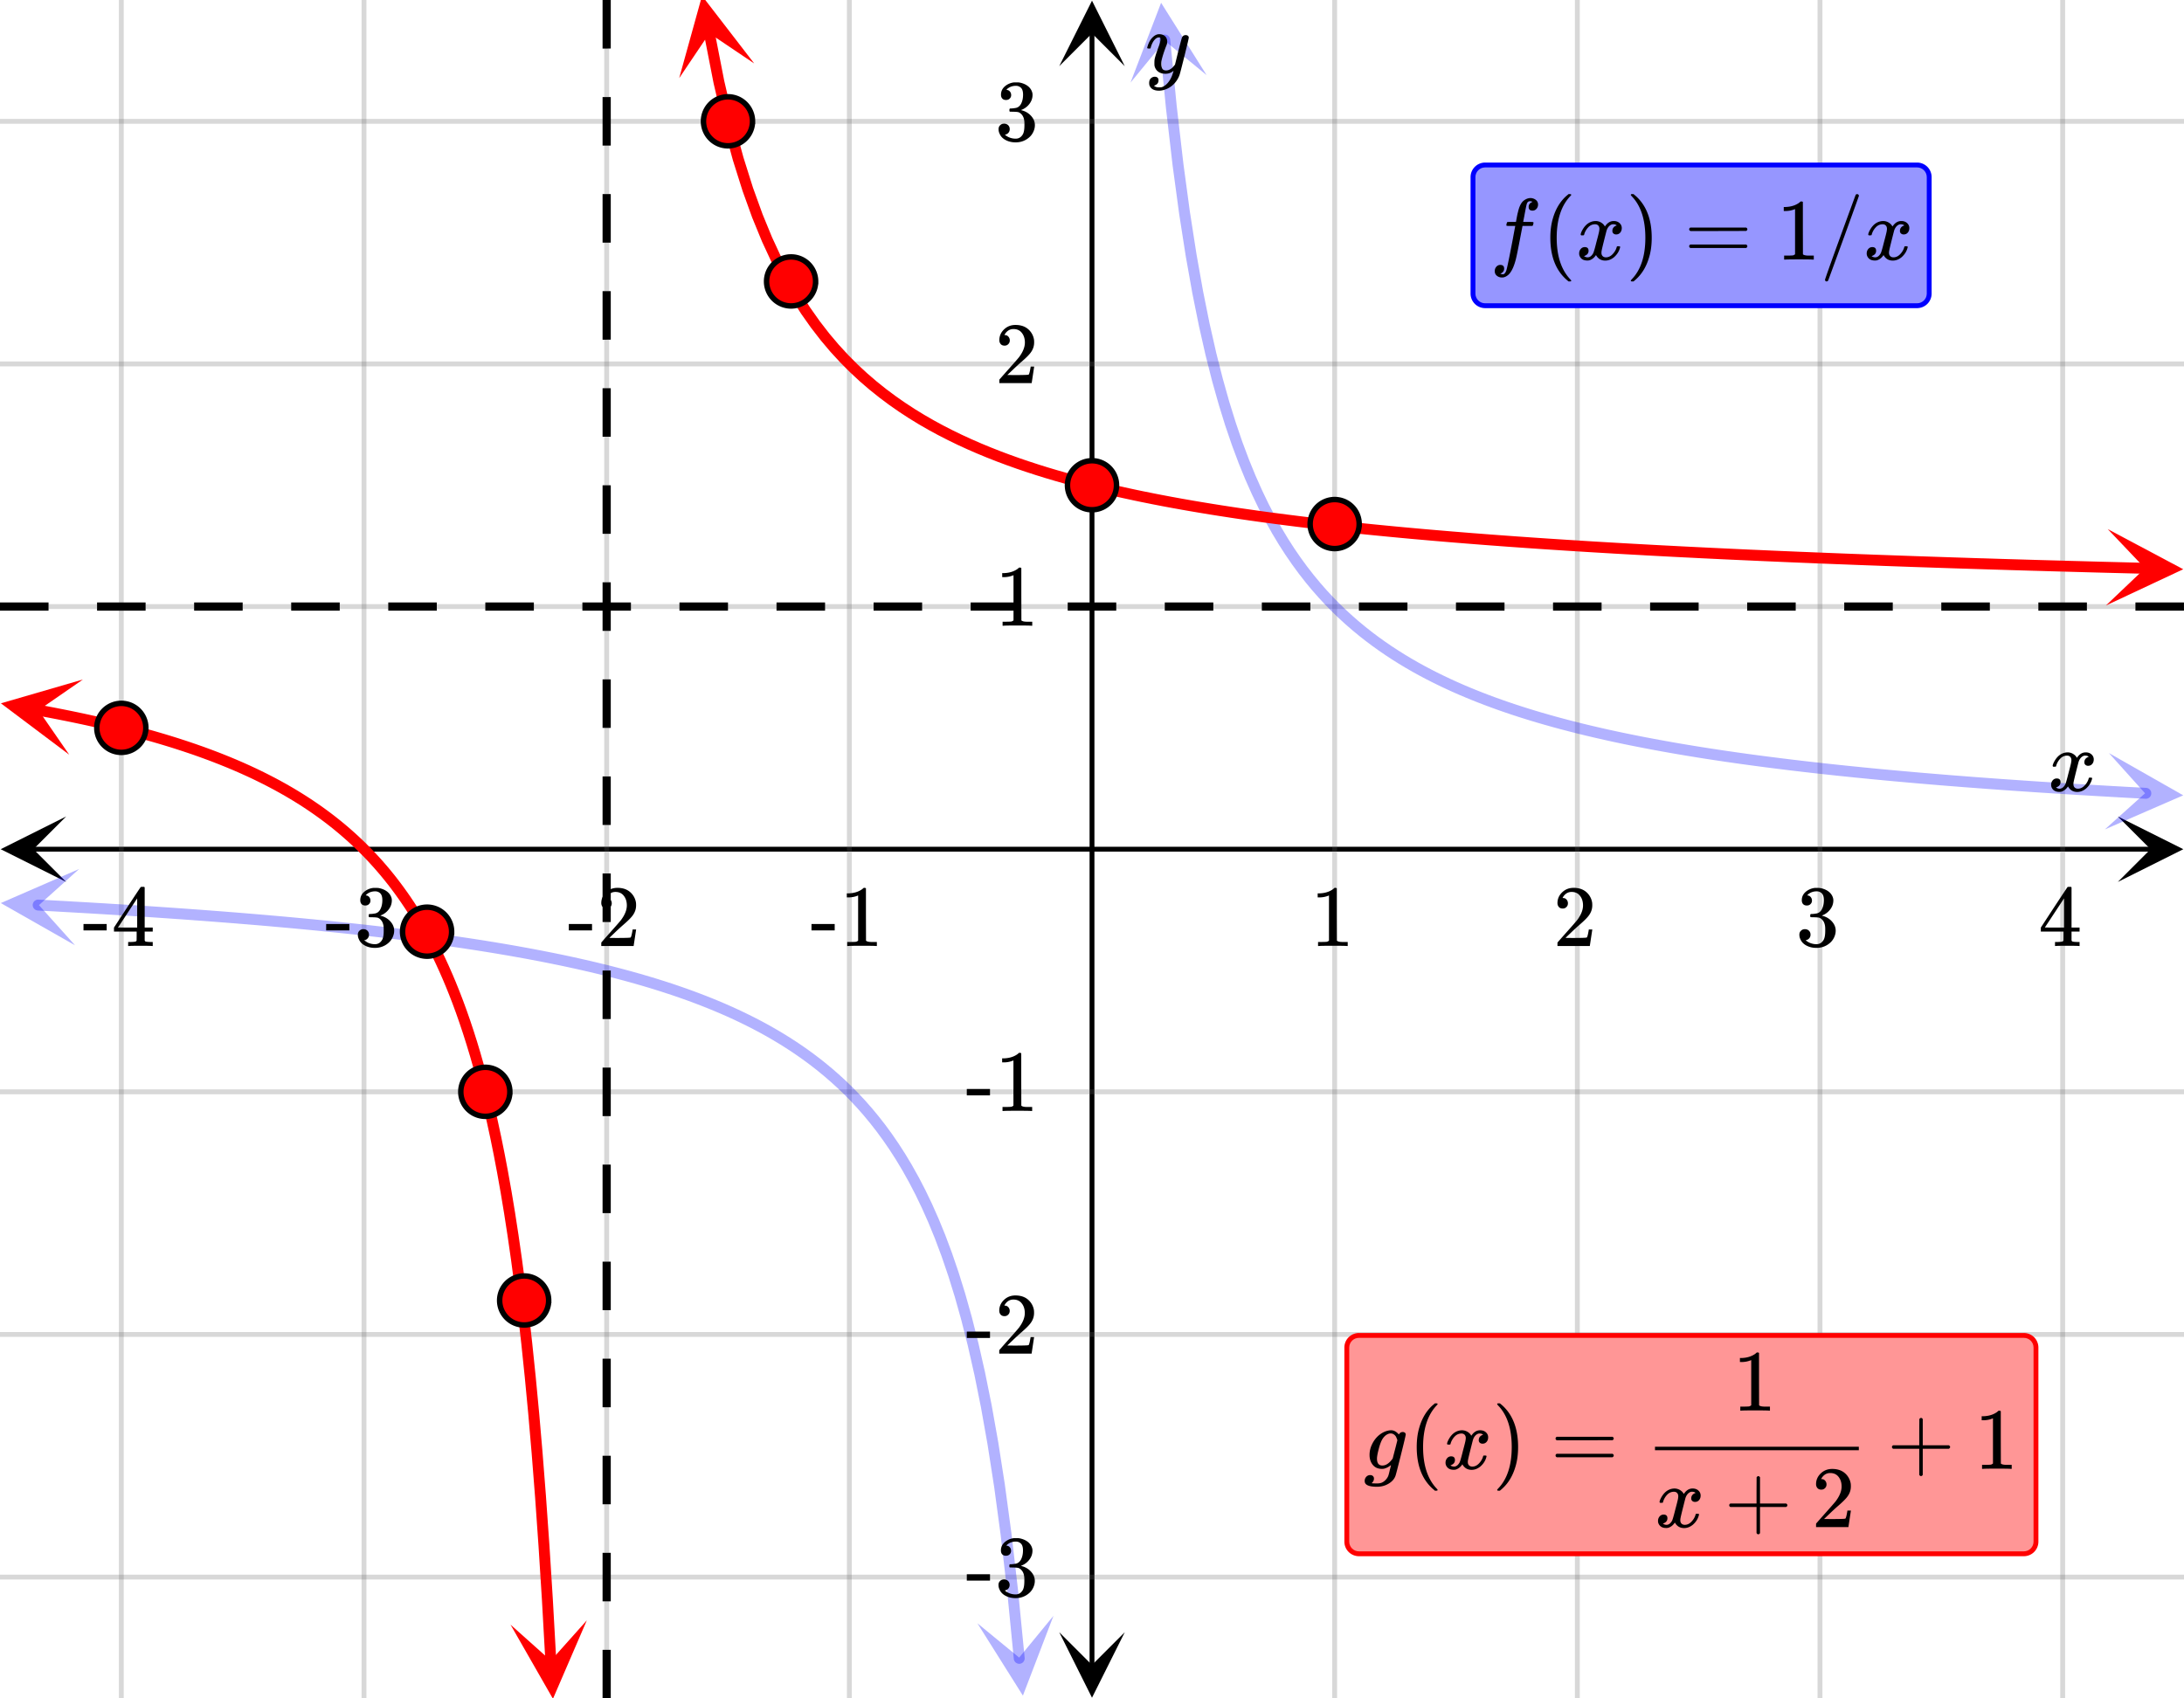 <svg xmlns="http://www.w3.org/2000/svg" width="450" height="350" viewBox="0 0 450 350"><defs><clipPath id="a"><path d="M.137 168.25H14V182H.137zm0 0"/></clipPath><clipPath id="b"><path d="M436.363 168.25H450V182h-13.637zm0 0"/></clipPath><clipPath id="c"><path d="M218.25 336H232v13.863h-13.75zm0 0"/></clipPath><clipPath id="d"><path d="M218.25 0H232v13.637h-13.75zm0 0"/></clipPath><clipPath id="e"><path d="M0 179h17v16H0zm0 0"/></clipPath><clipPath id="f"><path d="M.578 178.238l35.387 1.887-1.887 35.39-35.387-1.89zm0 0"/></clipPath><clipPath id="g"><path d="M201 332h17v18h-17zm0 0"/></clipPath><clipPath id="h"><path d="M217.063 332.984l3.457 35.27-35.27 3.457-3.457-35.27zm0 0"/></clipPath><clipPath id="i"><path d="M232 0h17v18h-17zm0 0"/></clipPath><clipPath id="j"><path d="M247.078-.195l3.457 35.265-35.27 3.461-3.456-35.27zm0 0"/></clipPath><clipPath id="k"><path d="M433 155h17v16h-17zm0 0"/></clipPath><clipPath id="l"><path d="M434.535 155.195l35.387 1.887-1.89 35.387-35.387-1.887zm0 0"/></clipPath><clipPath id="m"><path d="M0 140h18v16H0zm0 0"/></clipPath><clipPath id="n"><path d="M1.602 137.191l34.859 6.38-6.383 34.859-34.855-6.38zm0 0"/></clipPath><clipPath id="o"><path d="M105 333h16v17h-16zm0 0"/></clipPath><clipPath id="p"><path d="M120.91 333.918l1.988 35.383-35.382 1.984-1.985-35.379zm0 0"/></clipPath><clipPath id="q"><path d="M139 0h17v17h-17zm0 0"/></clipPath><clipPath id="r"><path d="M152.383-2.379l6.797 34.777-34.782 6.801-6.796-34.781zm0 0"/></clipPath><clipPath id="s"><path d="M433 109h17v16h-17zm0 0"/></clipPath><clipPath id="t"><path d="M434.293 109.043l35.426.887-.883 35.425-35.43-.886zm0 0"/></clipPath><clipPath id="u"><path d="M341 298h42v1h-42zm0 0"/></clipPath></defs><path fill="#fff" d="M0 0h450v350H0z"/><path d="M6.75 174.5h436.5v1H6.75zm0 0"/><g clip-path="url(#a)"><path d="M13.637 168.25L.137 175l13.5 6.75-6.75-6.75zm0 0"/></g><g clip-path="url(#b)"><path d="M436.363 168.25l13.5 6.75-13.5 6.75 6.75-6.75zm0 0"/></g><path d="M275 0v350M325 0v350M375 0v350M425 0v350M175 0v350M125 0v350M75 0v350M25 0v350"/><path d="M275.5 0v350c0 .277-.223.5-.5.5a.498.498 0 0 1-.5-.5V0c0-.277.223-.5.5-.5s.5.223.5.5zm50 0v350c0 .277-.223.5-.5.5a.498.498 0 0 1-.5-.5V0c0-.277.223-.5.5-.5s.5.223.5.5zm50 0v350c0 .277-.223.5-.5.5a.498.498 0 0 1-.5-.5V0c0-.277.223-.5.5-.5s.5.223.5.5zm50 0v350c0 .277-.223.5-.5.5a.498.498 0 0 1-.5-.5V0c0-.277.223-.5.5-.5s.5.223.5.5zm-250 0v350c0 .277-.223.5-.5.5a.498.498 0 0 1-.5-.5V0c0-.277.223-.5.5-.5s.5.223.5.5zm-50 0v350c0 .277-.223.5-.5.5a.498.498 0 0 1-.5-.5V0c0-.277.223-.5.5-.5s.5.223.5.5zm-50 0v350c0 .277-.223.5-.5.5a.498.498 0 0 1-.5-.5V0c0-.277.223-.5.5-.5s.5.223.5.5zm-50 0v350c0 .277-.223.5-.5.5a.498.498 0 0 1-.5-.5V0c0-.277.223-.5.5-.5s.5.223.5.5zm0 0" fill="#666" fill-opacity=".251"/><path d="M224.5 343.25V6.75h1v336.5zm0 0"/><g clip-path="url(#c)"><path d="M218.25 336.363l6.75 13.5 6.75-13.5-6.75 6.75zm0 0"/></g><g clip-path="url(#d)"><path d="M218.25 13.637L225 .137l6.75 13.5-6.75-6.75zm0 0"/></g><path d="M0 125h450M0 75h450M0 25h450M0 225h450M0 275h450M0 325h450"/><path d="M0 124.5h450c.277 0 .5.223.5.5s-.223.5-.5.5H0a.498.498 0 0 1-.5-.5c0-.277.223-.5.5-.5zm0-50h450c.277 0 .5.223.5.5s-.223.5-.5.5H0a.498.498 0 0 1-.5-.5c0-.277.223-.5.5-.5zm0-50h450c.277 0 .5.223.5.5s-.223.5-.5.5H0a.498.498 0 0 1-.5-.5c0-.277.223-.5.5-.5zm0 200h450c.277 0 .5.223.5.5s-.223.5-.5.5H0a.498.498 0 0 1-.5-.5c0-.277.223-.5.5-.5zm0 50h450c.277 0 .5.223.5.5s-.223.5-.5.5H0a.498.498 0 0 1-.5-.5c0-.277.223-.5.5-.5zm0 50h450c.277 0 .5.223.5.5s-.223.5-.5.5H0a.498.498 0 0 1-.5-.5c0-.277.223-.5.5-.5zm0 0" fill="#666" fill-opacity=".251"/><path d="M7.926 185.39l1.355.07 1.36.075 1.355.074 1.36.075 1.355.078 1.36.078 1.355.078 1.36.078 1.355.082 1.359.078 1.355.086h.004l1.356.082 1.355.086h.004l1.356.086 1.36.086 1.355.086 1.359.09 1.355.094 1.36.09 1.355.093h.004l1.356.094 1.359.098 1.355.097 1.36.098 1.355.101h.004l1.356.102 1.359.102 1.355.105h.004l1.356.11 1.36.105 1.355.11h.004l1.355.113 1.36.113 1.355.117h.004l1.355.113v.004l1.36.117 1.355.121h.004l1.356.122 1.359.125 1.355.128h.004l1.356.13h.004l1.355.128v.004l2.719.266 1.355.14h.004l1.356.141h.004l1.355.14h.004v.005l1.355.144 2.72.297 1.355.156h.004l1.355.156h.004l1.355.16h.004l1.356.16h.004l1.355.169h.004l1.356.168h.003l1.356.172h.004l1.355.175h.004l1.356.18h.004l1.355.184h.004l1.355.183h.004l1.356.192h.004l1.355.195h.004l1.36.195v.004l1.359.2h.004l1.355.206h.004l1.356.211h.004l1.355.215c.004 0 .004 0 .004.004l1.36.219h.003l1.356.226h.004l1.355.23h.004l1.36.235h.003l1.356.243h.004l1.355.246h.008l1.355.25c0 .004.004.004.004.004l1.356.257h.007l1.356.266h.004l1.36.27h.003l1.356.277h.007l1.356.285h.004l1.36.293h.003l1.356.3h.007l1.356.31h.008l1.355.312c.004.004.004.004.008.004l1.355.32c.004.004.004.004.008.004l1.356.332h.007l1.356.34c.004.004.004.004.008.004l1.355.351h.008l1.356.36c.003 0 .007 0 .007.004l1.36.367c.004.004.004.004.008.004l1.355.382h.008l1.355.395H133l1.355.406h.008l1.36.418h.007v.004l1.356.426c.004.004.008.004.012.004l1.355.441c.004.004.008.004.012.004l1.355.457c.004 0 .008.004.012.004h-.004l1.36.469c.003.004.007.004.011.004l1.356.488c.004 0 .007.004.011.004l1.356.504c.004 0 .008 0 .012.004l1.355.52.012.003 1.36.54c.003 0 .007 0 .01.003l1.356.555c.004.004.008.004.016.008h-.004l1.36.574c.003.004.007.004.011.008l1.356.597c.007 0 .011.004.015.004l1.356.621c.008 0 .011.004.015.004v.004l1.356.64c.008.005.012.005.015.009l1.356.668c.008 0 .012.003.02.007h-.004l1.359.692a.03.03 0 0 0 .016.008l1.355.722c.008.004.012.004.016.008l1.359.75.016.012 1.355.781.02.012 1.355.812.02.012 1.355.851.02.012 1.355.887a.085.085 0 0 1 .02.016l1.355.925c.008.008.016.012.024.016l1.355.973.02.011 1.355 1.02c.008.004.016.012.023.016l1.356 1.066.02.02 1.355 1.12c.008.004.016.012.023.016l1.356 1.18a.104.104 0 0 1 .023.02l1.356 1.238.02.02 1.359 1.308c.007.008.011.015.02.02l1.359 1.382.02.02 1.355 1.46.023.024 1.355 1.543.024.023 1.355 1.637c.008.012.016.02.02.028l1.36 1.738c.003.012.011.02.019.027l1.355 1.852.02.027 1.355 1.977c.008.007.016.02.02.027l1.36 2.113c.003.008.01.02.015.028l1.36 2.261c.003.012.01.02.015.032l1.355 2.43c.008.007.012.019.02.027l1.355 2.617c.004.008.012.02.016.031l1.355 2.824.016.028v.003l1.355 3.055c.004.012.012.024.016.031l1.356 3.325c.003.011.007.023.011.03l1.356 3.626.011.031 1.356 3.969.012.031 1.355 4.367c.004.008.008.02.008.028l1.36 4.824c0 .008.003.02.007.027l1.356 5.36c.003.007.003.02.007.027l1.356 5.988c0 .008.004.016.004.024v.004l1.36 6.73c0 .008.003.016.003.027l1.356 7.625a.05.05 0 0 1 .003.024l1.36 8.715v.023l1.36 10.047v.023l1.359 11.715v.02l1.355 13.836a1.126 1.126 0 0 1-1.008 1.23 1.129 1.129 0 0 1-1.23-1.012l-1.356-13.835 1.121-.11-1.12.13-1.356-11.716 1.117-.129-1.113.149-1.356-10.047 1.113-.152-1.113.175-1.355-8.715 1.113-.171-1.11.195-1.355-7.625 1.106-.2-1.102.223-1.355-6.734 1.101-.223-1.097.25-1.356-5.988 1.098-.246-1.09.273-1.36-5.355 1.09-.277-1.082.304-1.355-4.824 1.082-.305-1.074.336-1.356-4.367 1.074-.336-1.066.367-1.355-3.972 1.066-.364-1.055.395-1.36-3.625 1.056-.395-1.04.426-1.359-3.324 1.043-.426-1.027.457-1.36-3.058 1.032-.457-1.016.488-1.355-2.824 1.011-.489-.996.52-1.36-2.613 1-.52-.98.547-1.36-2.426.985-.55-.965.581-1.359-2.261.965-.582-.945.61-1.356-2.11.945-.61-.925.637-1.36-1.973.93-.636-.91.664-1.356-1.852.907-.664-.887.691-1.356-1.742.887-.691-.867.719-1.356-1.637.868-.719-.844.742-1.36-1.543.848-.742-.824.766-1.36-1.457.825-.77-.8.79-1.356-1.38.8-.789-.78.813-1.356-1.309.78-.808-.76.828-1.356-1.238.758-.833-.739.852-1.355-1.18.738-.847-.715.867-1.36-1.121.72-.867-.696.882-1.36-1.066.696-.887-.672.903-1.359-1.02.676-.898-.656.914-1.356-.973.656-.914-.636.93-1.356-.93.637-.93-.617.942-1.36-.887.617-.941-.597.953-1.356-.852.598-.953-.578.965-1.36-.816.583-.961-.563.972-1.36-.781.563-.977-.543.985-1.355-.75.543-.985-.528.996-1.36-.722.532-.992-.512 1-1.359-.692.512-1.004-.496 1.012-1.356-.668.496-1.012-.48 1.02-1.36-.645.485-1.015-.469 1.023-1.355-.62.464-1.024-.453 1.03-1.355-.597.453-1.031-.437 1.035-1.36-.574.442-1.035-.426 1.039-1.36-.555.43-1.043-.418 1.047-1.355-.535.414-1.047-.403 1.05-1.355-.519.402-1.05-.39 1.054-1.356-.504.39-1.054-.382 1.058-1.356-.484.38-1.059-.368 1.063-1.355-.473.367-1.062-.36 1.066-1.355-.457.36-1.066-.352 1.07-1.356-.442.348-1.07-.336 1.074-1.36-.43.34-1.074-.327 1.075-1.36-.414.332-1.075-.32 1.078-1.36-.406.325-1.078-.313 1.082-1.36-.39.313-1.083-.304 1.083-1.356-.38.305-1.085-.297 1.086-1.356-.371.297-1.083-.289 1.086-1.36-.359.29-1.09-.281 1.09-1.356-.348.282-1.09-.274 1.09-1.355-.34.273-1.09-.27 1.09-1.355-.331.266-1.09-.258 1.093-1.36-.324.262-1.094-.254 1.098-1.355-.316.254-1.094-.25 1.094-1.356-.305.246-1.098-.238 1.098-1.36-.297.243-1.097-.234 1.097-1.36-.289.238-1.101-.23 1.101-1.356-.285.231-1.102-.227 1.106-1.355-.278.223-1.105-.22 1.106-1.355-.27.22-1.106-.216 1.106-1.355-.266.215-1.101-.211 1.105-1.356-.258.207-1.105-.203 1.105-1.36-.253.208-1.106-.2 1.11-1.359-.247.203-1.109-.199 1.11-1.355-.243.195-1.105-.191 1.105-1.356-.234.192-1.11-.188 1.11-1.355-.227.187-1.11-.184 1.11-1.359-.226.188-1.11-.184 1.11-1.356-.22.18-1.108-.176 1.109-1.355-.215.176-1.11-.172 1.11-1.36-.21.176-1.11-.172 1.113-1.355-.207.168-1.113-.164 1.113-1.356-.203.164-1.113-.164 1.113-1.355-.195.164-1.114-.16 1.114-1.356-.196.157-1.113-.157 1.113-1.355-.187.156-1.114-.152 1.114-1.356-.188.153-1.113-.153 1.113-1.355-.18.148-1.117-.144 1.118-1.356-.18.145-1.113-.145 1.113-1.355-.176.144-1.113-.14 1.117-1.36-.172.145-1.117-.14 1.117-1.356-.172.136-1.113-.136 1.117-1.356-.168.137-1.117-.133 1.117-1.36-.16.138-1.117-.133 1.117-1.356-.16.13-1.117-.13 1.117-1.355-.156.129-1.118-.125 1.118-1.36-.153.13-1.117-.126 1.117-1.355-.152.12-1.117-.12 1.117-1.356-.149.121-1.117-.12 1.118-1.356-.145.12-1.117-.116 1.117-1.36-.14.121-1.122-.117 1.121-1.355-.14.113-1.121-.113 1.12-1.356-.136.114-1.121-.114 1.121-1.355-.137.113-1.12-.113 1.12-1.356-.133.11-1.12-.106 1.12-1.36-.132.11-1.118-.105 1.118-1.36-.13.11-1.116-.106 1.117-1.355-.125.101-1.121-.101 1.12-1.356-.124.102-1.121-.102 1.12-1.355-.12.102-1.121-.102 1.12-1.356-.12.098-1.122-.098 1.122-1.355-.122.098-1.12-.098 1.12-1.355-.117.097-1.117-.094 1.117-1.359-.113.098-1.121-.094 1.121-1.36-.113.094-1.121-.09 1.12-1.359-.109.094-1.12-.09 1.12-1.36-.113.094-1.121-.09 1.121-1.359-.105.09-1.121-.086 1.12-1.36-.105.09-1.125-.085 1.125-1.356-.105.086-1.121-.086 1.12-1.355-.105.082-1.12-.082 1.12-1.356-.101.082-1.121-.082 1.12-1.355-.097.082-1.125-.082 1.125-1.356-.102.082-1.12-.082 1.12-1.355-.097.078-1.121-.078 1.12-1.356-.093.078-1.121-.078 1.121-1.355-.094.078-1.125-.078 1.125-1.356-.094.075-1.12-.075 1.12-1.355-.093.074-1.121-.074 1.12-1.36-.09.079-1.12-.075 1.12-1.359-.089.074-1.121-.07 1.121-1.36-.086.075-1.125-.07 1.125-1.36-.09.074-1.12-.07 1.12-1.36-.086.071-1.12-.066 1.12-1.36-.082.07-1.125-.07 1.125-1.355-.086.07-1.12-.07 1.12-1.356-.082.07-1.12-.07 1.12-1.355-.078.066-1.125-.066 1.125-1.356-.082.067-1.12-.067 1.12-1.355-.078.066-1.125-.066 1.125-1.356-.078.063-1.125-.063 1.125-1.355-.078.062-1.121-.062 1.12-1.356-.073.063-1.125-.063 1.125-1.359-.079.063-1.12-.059 1.12-1.36-.074.063-1.12-.058 1.12-1.36-.07.063-1.125-.063 1.125-1.355-.074a1.121 1.121 0 0 1-1.063-1.184 1.121 1.121 0 0 1 1.184-1.062zm0 0" fill="#00f" fill-opacity=".302"/><g clip-path="url(#e)"><g clip-path="url(#f)" clip-rule="evenodd"><path d="M16.305 179.078L.16 186.102l15.305 8.703-7.442-8.282zm0 0" fill="#00f" fill-opacity=".302"/></g></g><g clip-path="url(#g)"><g clip-path="url(#h)" clip-rule="evenodd"><path d="M217.063 332.984l-6.301 16.446-9.375-14.91 8.605 7.07zm0 0" fill="#00f" fill-opacity=".302"/></g></g><path d="M241.113 8.145l1.356 13.835-1.121.11 1.12-.13 1.356 11.716-1.117.129 1.113-.149 1.356 10.047-1.113.152 1.113-.175 1.355 8.715-1.113.171 1.11-.195 1.355 7.625-1.106.2 1.102-.223 1.355 6.734-1.101.223 1.097-.25 1.356 5.988-1.098.246 1.09-.273 1.36 5.355-1.09.277 1.082-.304 1.355 4.824-1.082.305 1.074-.336 1.356 4.367-1.074.336 1.066-.367 1.355 3.972-1.066.364 1.055-.395 1.36 3.625-1.056.395 1.04-.426 1.359 3.324-1.043.426 1.027-.457 1.36 3.058-1.032.457 1.016-.488 1.355 2.824-1.011.489.996-.52 1.36 2.613-1 .52.98-.547 1.36 2.426-.985.55.965-.581 1.359 2.261-.965.582.945-.61 1.356 2.11-.945.61.925-.637 1.36 1.973-.93.636.91-.664 1.356 1.852-.907.664.887-.692 1.356 1.743-.887.691.867-.719 1.356 1.637-.868.719.844-.742 1.36 1.543-.848.742.824-.766 1.36 1.457-.825.77.8-.79 1.356 1.38-.8.789.78-.813 1.356 1.309-.78.808.76-.828 1.356 1.238-.758.832.739-.851 1.355 1.18-.738.847.715-.867 1.36 1.121-.72.867.696-.882 1.36 1.066-.696.887.672-.903 1.359 1.02-.676.898.656-.914 1.356.973-.656.914.636-.93 1.356.93-.637.93.617-.942 1.36.887-.617.941.597-.953 1.356.852-.598.953.578-.965 1.36.816-.582.961.562-.972 1.36.781-.563.977.543-.985 1.355.75-.543.985.528-.996 1.36.722-.532.992.512-1 1.359.692-.512 1.004.496-1.012 1.356.668-.496 1.012.48-1.02 1.36.645-.485 1.015.469-1.023 1.355.62-.464 1.024.453-1.03 1.355.597-.453 1.031.437-1.035 1.36.574-.442 1.035.426-1.039 1.36.555-.43 1.043.418-1.047 1.355.535-.414 1.047.403-1.05 1.355.519-.402 1.05.39-1.054 1.356.504-.39 1.054.382-1.058 1.356.484-.38 1.059.368-1.063 1.355.473-.367 1.062.36-1.066 1.355.457-.36 1.066.352-1.07 1.356.442-.348 1.07.336-1.074 1.36.43-.34 1.074.327-1.075 1.36.414-.332 1.075.32-1.078 1.36.406-.325 1.078.313-1.082 1.36.39-.313 1.083.304-1.083 1.356.38-.305 1.085.297-1.086 1.356.371-.297 1.083.289-1.086 1.36.359-.29 1.09.281-1.09 1.356.348-.282 1.09.274-1.09 1.355.34-.273 1.09.27-1.09 1.355.331-.266 1.09.258-1.093 1.36.324-.262 1.094.254-1.098 1.355.316-.254 1.094.25-1.094 1.356.305-.246 1.098.238-1.098 1.36.297-.243 1.097.234-1.097 1.36.289-.238 1.101.23-1.101 1.356.285-.231 1.102.227-1.106 1.355.278-.223 1.105.22-1.106 1.355.27-.22 1.106.216-1.106 1.355.266-.215 1.101.211-1.105 1.356.258-.207 1.105.203-1.105 1.36.253-.208 1.106.2-1.11 1.359.247-.203 1.109.199-1.11 1.355.243-.195 1.105.191-1.105 1.356.234-.192 1.11.188-1.11 1.355.227-.187 1.11.184-1.11 1.359.226-.188 1.11.184-1.11 1.356.22-.18 1.108.176-1.109 1.355.215-.176 1.11.172-1.11 1.36.21-.176 1.11.172-1.113 1.355.207-.168 1.113.164-1.113 1.356.203-.164 1.113.164-1.113 1.355.195-.164 1.114.16-1.114 1.356.196-.157 1.113.157-1.113 1.355.187-.156 1.114.152-1.114 1.356.188-.153 1.113.153-1.113 1.355.18-.148 1.117.144-1.118 1.356.18-.145 1.113.145-1.113 1.355.176-.144 1.113.14-1.117 1.36.172-.145 1.117.14-1.117 1.356.172-.136 1.113.136-1.117 1.356.168-.137 1.117.133-1.117 1.36.16-.138 1.117.133-1.117 1.356.16-.13 1.117.13-1.117 1.355.156-.129 1.118.125-1.118 1.36.153-.13 1.117.126-1.117 1.355.152-.12 1.117.12-1.117 1.356.149-.121 1.117.12-1.118 1.356.145-.12 1.117.116-1.117 1.36.14-.121 1.122.117-1.121 1.355.14-.113 1.121.113-1.12 1.356.136-.114 1.121.114-1.121 1.355.137-.113 1.12.113-1.12 1.356.133-.11 1.12.106-1.12 1.36.132-.11 1.118.105-1.118 1.36.13-.11 1.116.106-1.117 1.355.125-.101 1.121.101-1.12 1.356.124-.102 1.121.102-1.12 1.355.12-.101 1.121.101-1.12 1.356.12-.098 1.122.098-1.122 1.355.122-.098 1.12.098-1.12 1.355.117-.097 1.117.094-1.117 1.359.113-.098 1.121.094-1.121 1.36.113-.094 1.121.09-1.12 1.359.109-.094 1.12.09-1.12 1.36.113-.094 1.121.09-1.121 1.359.105-.09 1.121.086-1.12 1.36.105-.09 1.125.085-1.125 1.356.105-.086 1.121.086-1.12 1.355.105-.082 1.12.082-1.12 1.356.101-.082 1.121.082-1.12 1.355.097-.082 1.125.082-1.125 1.356.102-.082 1.12.082-1.12 1.355.097-.078 1.121.078-1.12 1.356.093-.078 1.121.078-1.121 1.355.094-.078 1.125.078-1.125 1.356.094-.075 1.12.075-1.12 1.355.093-.074 1.121.074-1.12 1.36.09-.079 1.12.075-1.12 1.359.089-.074 1.121.07-1.121 1.36.086-.075 1.125.07-1.125 1.36.09-.074 1.12.07-1.12 1.36.086-.071 1.12.066-1.12 1.36.082-.07 1.125.07-1.125 1.355.086-.07 1.12.07-1.12 1.356.082-.07 1.12.07-1.12 1.355.078-.066 1.125.066-1.125 1.356.082-.067 1.12.067-1.12 1.355.078-.066 1.125.066-1.125 1.356.078-.063 1.125.063-1.125 1.355.078-.062 1.121.062-1.12 1.356.073-.063 1.125.063-1.125 1.359.079-.063 1.12.059-1.12 1.36.074-.063 1.12.058-1.12 1.36.07-.063 1.125.063-1.125 1.355.074a1.121 1.121 0 0 1 1.063 1.184 1.121 1.121 0 0 1-1.184 1.062l-1.355-.07-1.36-.074-1.355-.074-1.36-.075-1.355-.078-1.36-.078-1.355-.078-1.36-.078-1.355-.082-1.359-.078-1.355-.086h-.004l-1.356-.082-1.355-.086h-.004l-1.356-.086-1.36-.086-1.355-.086-1.359-.09-1.355-.094-1.36-.09-1.355-.093h-.004l-1.356-.094-1.359-.098-1.355-.097-1.36-.098-1.355-.101h-.004l-1.356-.102-1.359-.102-1.356-.105h-.003l-1.356-.11-1.36-.105-1.355-.11h-.004l-1.355-.113-1.36-.113-1.355-.117h-.004l-1.355-.113v-.004l-1.36-.117-1.355-.121h-.004l-1.356-.122-1.359-.125-1.355-.128h-.004l-1.356-.13h-.004l-1.355-.128v-.004l-2.719-.266-1.355-.14h-.004l-1.356-.141h-.004l-1.355-.14h-.004v-.005l-1.355-.144-2.72-.297-1.355-.156h-.004l-1.355-.156h-.004l-1.355-.16h-.004l-1.356-.16h-.004l-1.355-.169h-.004l-1.356-.168h-.003l-1.356-.172h-.004l-1.355-.175h-.004l-1.356-.18h-.004l-1.355-.184h-.004l-1.355-.183h-.004l-1.356-.192h-.004l-1.355-.195h-.004l-1.36-.195v-.004l-1.359-.2h-.004l-1.355-.206h-.004l-1.356-.211h-.003l-1.356-.215c-.004 0-.004 0-.004-.004l-1.36-.219h-.003l-1.356-.226h-.004l-1.355-.23h-.004l-1.36-.235h-.003l-1.356-.243h-.004l-1.355-.246h-.008l-1.355-.25c0-.004-.004-.004-.004-.004l-1.356-.257h-.007l-1.356-.266h-.004l-1.36-.27h-.003l-1.356-.277h-.007l-1.356-.285h-.004l-1.36-.293h-.003l-1.356-.3h-.007l-1.356-.31h-.008l-1.355-.312c-.004-.004-.004-.004-.008-.004l-1.355-.32c-.004-.004-.004-.004-.008-.004l-1.356-.332h-.007l-1.356-.34c-.004-.004-.004-.004-.008-.004l-1.355-.351h-.008l-1.356-.36c-.003 0-.007 0-.007-.004l-1.36-.367c-.004-.004-.004-.004-.008-.004l-1.355-.382h-.008l-1.355-.395H317l-1.355-.406h-.008l-1.36-.418h-.007v-.004l-1.356-.426c-.004-.004-.008-.004-.012-.004l-1.355-.441c-.004-.004-.008-.004-.012-.004l-1.355-.457c-.004 0-.008-.004-.012-.004h.004l-1.36-.469c-.003-.004-.007-.004-.011-.004l-1.356-.488c-.004 0-.007-.004-.011-.004l-1.356-.504c-.004 0-.008 0-.012-.004l-1.355-.52-.012-.003-1.36-.54c-.003 0-.007 0-.01-.003l-1.356-.555c-.004-.004-.008-.004-.016-.008h.004l-1.36-.574c-.003-.004-.007-.004-.011-.008l-1.356-.597c-.007 0-.011-.004-.015-.004l-1.356-.621c-.008 0-.011-.004-.015-.004v-.004l-1.356-.64c-.008-.005-.012-.005-.015-.009l-1.356-.668c-.008 0-.012-.003-.02-.007h.004l-1.359-.692a.03.03 0 0 0-.016-.008l-1.355-.722c-.008-.004-.012-.004-.016-.008l-1.359-.75-.016-.012-1.355-.781-.02-.012-1.355-.812-.02-.012-1.355-.851-.02-.012-1.355-.887a.085.085 0 0 1-.02-.016l-1.355-.925c-.008-.008-.016-.012-.024-.016l-1.355-.973-.02-.011-1.355-1.02c-.008-.004-.016-.012-.023-.016l-1.356-1.066-.02-.02-1.355-1.12c-.008-.004-.016-.012-.023-.016l-1.356-1.18a.104.104 0 0 1-.023-.02l-1.356-1.238-.02-.02-1.359-1.308c-.007-.008-.011-.015-.02-.02l-1.359-1.382-.02-.02-1.355-1.46-.023-.024-1.355-1.543-.024-.023-1.355-1.637c-.008-.012-.016-.02-.02-.028l-1.36-1.738c-.003-.011-.011-.02-.019-.027l-1.355-1.852-.02-.027-1.355-1.977a.119.119 0 0 1-.02-.027l-1.36-2.113c-.003-.008-.01-.02-.015-.028l-1.36-2.261c-.003-.012-.01-.02-.015-.032l-1.355-2.43c-.008-.007-.012-.019-.02-.027l-1.355-2.617c-.004-.008-.012-.02-.016-.031l-1.355-2.824-.016-.028v-.003l-1.355-3.055c-.004-.012-.012-.024-.016-.031l-1.356-3.325c-.003-.011-.007-.023-.011-.03l-1.356-3.626-.011-.031-1.356-3.969-.012-.031-1.355-4.367a.072.072 0 0 1-.008-.028l-1.36-4.824a.072.072 0 0 0-.007-.027l-1.356-5.36c-.003-.007-.003-.02-.007-.027l-1.356-5.988c0-.008-.004-.016-.004-.024v-.004l-1.36-6.73c0-.008-.003-.016-.003-.027l-1.356-7.625c-.003-.008-.003-.016-.003-.024l-1.36-8.715v-.023l-1.36-10.047v-.023l-1.359-11.715v-.02l-1.355-13.836a1.126 1.126 0 0 1 1.008-1.23 1.129 1.129 0 0 1 1.23 1.012zm0 0" fill="#00f" fill-opacity=".302"/><g clip-path="url(#i)"><g clip-path="url(#j)" clip-rule="evenodd"><path d="M248.613 15.48L239.238.574l-6.3 16.442 7.07-8.606zm0 0" fill="#00f" fill-opacity=".302"/></g></g><g clip-path="url(#k)"><g clip-path="url(#l)" clip-rule="evenodd"><path d="M434.535 155.195l15.305 8.703-16.145 7.024 8.282-7.445zm0 0" fill="#00f" fill-opacity=".302"/></g></g><path d="M7.977 145.219l.71.133h.004-.004l.711.128h.004l.707.133.004.004.711.133.711.137h.004l.707.14h.004l1.422.282h.004l.707.144h.004l.71.145.712.148h.004l.707.149h.003v.003l.711.149h.004l.707.156h.004l.711.152v.004l.711.157h.004l.707.16h.004l.71.16h.005v.004l.707.16c.004 0 .004.004.004.004l.71.164h.005l.707.168c.003 0 .003 0 .003.004l.711.168h.004l.707.176h.004l.711.175h.004l.711.18h.004l.707.18h.004l.71.183h.005v.004l.707.184h.004l.71.191h.005l.71.192h.004l.707.195h.008-.004l.711.2h.004l.711.198h.004l.71.204c0 .003.005.003.005.003l.707.207h.008l.707.211h.004l.71.211c.004 0 .004 0 .004.004l.711.215h.004l.711.223h.004l.711.222h.004l.707.227c.004 0 .004.004.008.004l.707.23h.008l.707.235h.008v.004l.707.234c.003.004.003.004.007.004l.707.242h.008l.707.246c.004 0 .004 0 .008.004l.707.25h.008l.71.254.005.004.71.258s.005 0 .005.004l.71.261s.004 0 .004.004l.711.266c.004 0 .004 0 .008.004l.707.27c.004.003.004.003.008.003l.711.278s.004 0 .004.003l.71.282s.005 0 .009.004h-.004l.71.285c.005 0 .005.004.008.004l.708.293c.003 0 .007 0 .007.004l.711.296c.004 0 .004 0 .008.004l.707.301a.012.012 0 0 0 .008.004l.71.309c0 .004.005.004.009.004l.707.316c.004 0 .004 0 .008.004l.71.32s.004.004.008.004l.707.328c.004 0 .008 0 .008.004l.711.332c.004 0 .004.004.008.004l.707.34a.012.012 0 0 0 .008.004l.71.347a.012.012 0 0 0 .008.004l.711.356c.004 0 .004.004.008.004l.711.363s.004 0 .008.004l.707.367a.012.012 0 0 0 .008.004l.71.379c.005 0 .009.004.009.004l.71.383.008.007.711.391c.004.004.004.004.008.004l.711.402c.004.004.004.004.008.004v.004l.71.406.009.008.71.418c.004.004.004.004.008.004v.004l.711.426.008.008.711.437c.004 0 .004.004.008.004l.71.45c.005 0 .009.003.009.003l.71.461c.004 0 .008.004.012.004l.707.469c.004.004.008.004.012.007l.707.481c.004 0 .008.004.012.008l.71.488c.005.004.005.008.008.008l.711.504c.004.004.008.004.012.008l.707.515c.004 0 .008.004.012.008l.71.527c.005 0 .005.004.009.008l.71.54c.004.003.008.007.012.007l.707.555.012.011.71.567c.005.004.009.008.013.008l.707.586c.004.004.007.004.011.007l.711.598.012.012.707.613.012.012.71.629.012.011.707.649.012.012.711.664.012.011.707.684.012.012.71.707.012.011.707.723.012.012.711.746.012.012.707.77.011.01.711.794.012.012.707.816.012.012.71.843.013.012.707.871.011.012.711.894a.054.054 0 0 0 .012.016l.707.926.012.012.71.957c.004.004.004.011.008.015l.711.989c.004.003.008.007.012.015l.707 1.02a.054.054 0 0 0 .012.015l.707 1.059.012.016.71 1.093c.004.008.004.012.008.016l.711 1.137c.004.004.004.011.008.015l.711 1.176c.004.008.008.012.008.016l.71 1.222c.005.004.005.012.009.016l.71 1.27c.004.003.004.007.008.015l.711 1.317c.004.007.004.011.008.015l.711 1.371a.03.03 0 0 0 .008.016l.707 1.426c.004.007.008.011.008.015l.71 1.489c.004.003.004.007.008.015l.711 1.547.004.016.711 1.617c.004.004.004.012.008.016l.71 1.687c0 .004.005.008.005.016l.71 1.761a.03.03 0 0 0 .009.016h-.004l.71 1.848c.005.004.005.007.008.015l.707 1.93c.004.004.004.012.008.016l.707 2.027c.004.004.004.008.008.016l.707 2.125c.004.007.004.011.008.015l.707 2.235c.004.007.004.011.008.015l.707 2.352a.03.03 0 0 1 .004.015l.71 2.48c.005.005.005.009.005.016l.71 2.614c0 .004.004.011.004.015l.707 2.762a.03.03 0 0 1 .004.016l.711 2.925c0 .004.004.008.004.016l.711 3.102v.011l.711 3.297c0 .004.004.008.004.012l.707 3.504a.03.03 0 0 1 .004.016l.71 3.738v.012l.712 3.992c0 .004 0 .007.004.011v.004l.707 4.274c0 .004.004.008.004.011l.707 4.594c.004.004.004.008.004.012l.707 4.941c.004 0 .004.004.004.008v.004l.707 5.332c.003.004.003.008.003.008v.004l.707 5.773c.004.004.004.004.004.008l.707 6.274a.012.012 0 0 1 .004.007l.707 6.836c.004.004.004.008.004.012l.707 7.48c0 .004 0 .008.004.008l.707 8.223v.008l.711 9.078v.008l.711 10.074v.008l.711 11.246v.008l.707 12.632a1.118 1.118 0 0 1-1.058 1.184 1.124 1.124 0 0 1-1.188-1.059l-.707-12.632 1.121-.063-1.121.07-.711-11.242 1.125-.074-1.125.082-.707-10.074 1.121-.082-1.121.09-.71-9.079 1.12-.085-1.12.097-.708-8.222 1.121-.098-1.121.105-.71-7.48 1.12-.106-1.12.118-.708-6.836 1.117-.118-1.117.13-.71-6.274 1.12-.125-1.117.137-.71-5.774 1.116-.136-1.113.148-.71-5.336 1.112-.148-1.113.16-.707-4.938 1.113-.16-1.113.172-.71-4.594 1.112-.172-1.109.188-.71-4.278 1.108-.183-1.105.195-.711-3.992 1.11-.2-1.106.212-.711-3.739 1.105-.207-1.101.223-.711-3.508 1.102-.222-1.098.238-.711-3.293 1.102-.238-1.098.25-.711-3.102 1.098-.25-1.094.266-.707-2.926 1.094-.266-1.09.282-.711-2.766 1.09-.277-1.086.293-.711-2.614 1.086-.297-1.082.309-.707-2.477 1.082-.308-1.079.324-.71-2.351 1.078-.325-1.075.34-.707-2.234 1.07-.344-1.066.36-.71-2.13 1.07-.355-1.063.371-.71-2.023 1.062-.375-1.055.39-.71-1.933 1.054-.387-1.047.402-.711-1.843 1.05-.403-1.042.418-.711-1.762 1.043-.421-1.035.437-.711-1.687 1.035-.434-1.027.45-.711-1.614 1.03-.453-1.023.469-.71-1.547 1.023-.47-1.016.485-.707-1.484 1.012-.484-1.004.5-.71-1.426 1.007-.5-1 .515-.71-1.37 1-.516-.99.53-.71-1.315.992-.536-.984.551-.707-1.27.98-.546-.973.562-.71-1.219.972-.566-.96.582-.712-1.18.965-.578-.957.594-.707-1.133.953-.597-.945.609-.707-1.094.941-.613-.933.629-.711-1.059.937-.625-.926.64-.71-1.023.925-.64-.914.656-.71-.988.913-.656-.902.667-.71-.953.905-.672-.894.684-.707-.926.89-.683-.882.699-.707-.895.878-.699-.87.711-.708-.867.871-.711-.859.723-.71-.84.858-.727-.847.739-.711-.817.848-.738-.836.75-.711-.79.84-.753-.829.766-.707-.77.825-.762-.817.774-.707-.746.817-.774-.805.785-.711-.726.805-.785-.793.796-.711-.703.793-.797-.782.81-.707-.688.782-.809-.774.82-.707-.668.77-.816-.758.828-.711-.648.758-.829-.746.84-.711-.632.75-.84-.739.851-.71-.617.738-.848-.727.86-.707-.602.723-.86-.715.872-.707-.586.715-.867-.703.879-.711-.57.703-.88-.692.887-.71-.554.69-.887-.679.894-.71-.539.683-.894-.672.902-.71-.527.671-.903-.66.91-.711-.515.66-.91-.648.918-.711-.504.652-.918-.64.926-.712-.493.641-.925-.629.933-.71-.48.632-.93-.621.938-.711-.47.621-.937-.61.946-.71-.461.61-.946-.599.954-.71-.45.601-.949-.594.957-.707-.437.59-.957-.582.96-.71-.425.581-.965-.57.969-.711-.418.574-.97-.562.974-.711-.41.562-.973-.554.98-.707-.402.55-.98-.543.984-.71-.39.546-.985-.539.988-.707-.387.535-.988-.527.996-.71-.379.526-.992-.52.996-.706-.367.52-1-.512 1.004-.711-.363.511-1-.503 1.004-.707-.352.5-1.008-.493 1.012-.71-.348.495-1.012-.488 1.016-.707-.344.485-1.011-.48 1.015-.708-.332.477-1.02-.47 1.024-.71-.328.473-1.023-.465 1.027-.711-.32.465-1.028-.457 1.028-.707-.313.457-1.031-.453 1.031-.708-.308.45-1.032-.442 1.035-.71-.304.44-1.035-.433 1.039-.71-.297.437-1.04-.43 1.04-.71-.293.429-1.04-.422 1.044-.711-.285.422-1.043-.414 1.043-.711-.282.418-1.047-.41 1.051-.711-.277.41-1.05-.402 1.05-.711-.274.402-1.046-.395 1.05-.71-.27.398-1.05-.39 1.055-.712-.262.391-1.055-.387 1.055-.707-.258.383-1.058-.379 1.062-.707-.258.379-1.058-.375 1.062-.71-.25.374-1.062-.367 1.062-.711-.246.367-1.062-.36 1.066-.71-.242.363-1.067-.36 1.07-.706-.238.355-1.066-.351 1.066-.711-.234.355-1.066-.348 1.07-.71-.23.347-1.07-.344 1.07-.707-.227.34-1.07-.336 1.07-.71-.223.34-1.07-.333 1.074-.71-.219.331-1.078-.328 1.078-.71-.214.327-1.079-.32 1.079-.71-.211.323-1.078-.32 1.078-.71-.211.32-1.078-.313 1.082-.711-.207.312-1.082-.308 1.082-.711-.204.312-1.082-.304 1.086-.711-.203.304-1.082-.3 1.086-.711-.2.3-1.081-.296 1.082-.707-.191.297-1.086-.293 1.086-.711-.192.293-1.086-.29 1.086-.707-.187.286-1.086-.282 1.086-.71-.184.285-1.09-.282 1.09-.71-.184.28-1.09-.277 1.09-.707-.18.278-1.09-.278 1.09-.707-.175.274-1.094-.27 1.094-.71-.176.269-1.09-.266 1.09-.71-.172.269-1.093-.266 1.093-.707-.168.262-1.093-.262 1.093-.707-.168.258-1.093-.254 1.093-.711-.168.258-1.093-.254 1.097-.711-.164.254-1.097-.25 1.097-.711-.16.25-1.098-.246 1.098-.707-.16.246-1.098-.246 1.098-.707-.156.242-1.098-.238 1.098-.711-.157.238-1.097-.234 1.101-.711-.156.238-1.098-.234 1.102-.711-.152.234-1.102-.23 1.102-.711-.149.23-1.101-.226 1.101-.711-.148.23-1.102-.226 1.102-.711-.145.226-1.101-.223 1.101-.71-.14.226-1.106-.223 1.106-.71-.141.222-1.105-.219 1.105-.707-.14.215-1.106-.215 1.105-.707-.136.215-1.106-.215 1.106-.707-.137.211-1.106-.21 1.106-.708-.137.207-1.101-.207 1.105-.707-.133.207-1.11-.207 1.11-.707-.132.203-1.106-.203 1.106-.71-.13a1.125 1.125 0 0 1 .406-2.214zm0 0" fill="red"/><g clip-path="url(#m)"><g clip-path="url(#n)" clip-rule="evenodd"><path d="M17.094 140.027l-16.91 4.91 14.074 10.583-6.328-9.165zm0 0" fill="red"/></g></g><g clip-path="url(#o)"><g clip-path="url(#p)" clip-rule="evenodd"><path d="M120.91 333.918l-6.976 16.168-8.746-15.285 8.304 7.422zm0 0" fill="red"/></g></g><path d="M147.238 6.488l1.985 10.164-1.102.22 1.094-.259 1.988 8.559-1.098.254 1.086-.297 1.989 7.3-1.086.298 1.074-.34 1.984 6.304-1.074.34 1.059-.383 1.988 5.497-1.059.382 1.04-.425 1.988 4.836-1.04.425 1.02-.472 1.985 4.289-1.02.472 1-.52 1.984 3.829-.996.52.973-.563 1.988 3.437-.976.563.949-.605 1.984 3.105-.945.605.918-.648 1.988 2.816-.922.649.891-.688 1.988 2.57-.89.688.859-.726 1.984 2.351-.859.727.828-.762 1.988 2.16-.828.762.797-.793 1.985 1.992-.793.793.761-.824 1.989 1.844-.766.824.734-.852 1.985 1.707-.73.852.702-.875 1.985 1.59-.703.875.672-.899 1.988 1.48-.672.903.644-.922 1.985 1.387-.645.922.617-.942 1.985 1.297-.613.942.585-.957 1.989 1.218-.59.957.562-.972 1.989 1.144-.563.977.535-.988 1.989 1.078-.54.988.516-1 1.988 1.02-.515 1 .492-1.012 1.984.965-.488 1.011.469-1.023 1.984.914-.468 1.02.449-1.032 1.988.867-.45 1.032.43-1.04 1.985.82-.43 1.04.414-1.047 1.985.781-.41 1.047.394-1.05 1.984.742-.394 1.054.379-1.062 1.988.71-.379 1.06.363-1.063 1.985.676-.363 1.062.351-1.07 1.984.648-.347 1.07.336-1.074 1.984.618-.332 1.074.32-1.078 1.985.59-.32 1.078.308-1.082 1.988.566-.308 1.082.297-1.086 1.984.543-.297 1.086.285-1.086 1.989.52-.286 1.09.274-1.094 1.988.504-.277 1.09.265-1.094 1.989.48-.266 1.094.254-1.094 1.988.461-.258 1.098.246-1.098 1.989.445-.246 1.098.238-1.102 1.984.43-.234 1.102.227-1.102 1.988.414-.23 1.102.222-1.106 1.984.399-.218 1.105.214-1.105 1.985.386-.215 1.106.207-1.11 1.988.376-.207 1.105.2-1.11 1.988.364-.203 1.105.195-1.109 1.988.348-.195 1.11.187-1.11 1.989.336-.192 1.109.184-1.11 1.988.325-.183 1.113.175-1.113 1.989.316-.176 1.114.168-1.114 1.988.305-.172 1.113.168-1.113 1.985.297-.164 1.113.16-1.113 1.984.285-.16 1.113.156-1.113 1.988.281-.156 1.114.153-1.114 1.984.27-.152 1.113.148-1.113 1.988.261-.148 1.118.144-1.118 1.985.258-.145 1.114.14-1.118 1.99.25-.142 1.118.137-1.118 1.985.243-.137 1.117.133-1.117 1.988.234-.133 1.117.13-1.117 1.987.227-.129 1.12.125-1.12 1.985.222-.125 1.121.12-1.12 1.99.218-.122 1.117.117-1.117 1.989.21-.122 1.118.118-1.117 1.988.207-.117 1.117.113-1.117 1.984.2-.113 1.12.113-1.12 1.985.194-.11 1.122.106-1.122 1.988.192-.11 1.12.106-1.12 1.989.187-.106 1.118.102-1.118 1.988.18-.102 1.121.098-1.121 1.988.18-.101 1.12.097-1.12 1.989.172-.098 1.12.094-1.12 1.988.168-.098 1.12.094-1.12 1.988.168-.093 1.12.09-1.12 1.988.16-.094 1.12.09-1.12 1.988.16-.09 1.12.086-1.12 1.989.152-.09 1.125.086-1.125 1.988.153-.086 1.12.082-1.12 1.988.148-.082 1.121.082-1.121 1.985.144-.082 1.122.082-1.121 1.984.144-.078 1.121.078-1.125 1.984.14-.078 1.122.078-1.121 1.985.136-.074 1.122.074-1.122 1.988.133-.078 1.121.074-1.12 1.988.128-.074 1.125.07-1.125 1.989.13-.074 1.124.074-1.125 1.984.125-.07 1.125.07-1.125 1.985.125-.067 1.121.067-1.12 1.988.12-.07 1.121.066-1.12 1.988.116-.066 1.121.062-1.12 1.989.117-.067 1.12.067-1.12 1.984.113-.063 1.12.063-1.12 1.984.11-.062 1.124.062-1.125 1.989.11-.063 1.125.059-1.125 1.988.109-.063 1.121.063-1.121 1.984.105-.058 1.125.058-1.125 1.989.102-.063 1.125.059-1.125 1.988.105-.059 1.122.059-1.122 1.984.098-.054 1.125.054-1.125 1.985.098-.055 1.125.055-1.125 1.988.097-.055 1.125.051-1.125 1.988.094-.054 1.125.054-1.125 1.985.094-.051 1.125.05-1.125 1.99.094-.056 1.12.051-1.12 1.988.09-.05 1.12.05-1.12 1.985.085-.05 1.125.05-1.125 1.988.09-.05 1.121.046-1.12 1.988.085-.046 1.121.046-1.12 1.985.081-.047 1.125.047-1.125 1.988.086-.047 1.121.047-1.12 1.985.077-.047 1.125.047-1.125 1.984.082-.043 1.125.043-1.125 1.988.079-.047 1.124.047-1.124 1.985.078-.043 1.125.043-1.125 1.988.078-.047 1.125.043-1.125 1.988.074-.043 1.125.043-1.125 1.985.074-.04 1.125.04-1.125 1.988.074-.043 1.125.043-1.125 1.984.07-.039 1.126.04-1.125 1.984.07-.04 1.125.04-1.125 1.988.07-.04 1.125.04-1.125 1.984.07-.039 1.126.04-1.125 1.988.066-.04 1.125.04-1.125 1.984.066-.04 1.125.04-1.125 1.988.067-.039 1.125.035-1.125 1.989.066-.036 1.125.036-1.125 1.984.063-.035 1.125.035-1.125 1.988.066-.035 1.121.035-1.12 1.985.062-.036 1.12.036-1.124 1.988.062-.035 1.125.035-1.125 1.984.063-.035 1.125.035-1.125 1.985.058-.032 1.125.032-1.125 1.988.059-.035 1.125.035-1.125 1.984.059-.03 1.125.03-1.125 1.989.058-.036 1.125.036-1.125 1.984.055-.031 1.125.031-1.125 1.988.055-.031 1.125.031-1.125 1.985.058-.032 1.121.032-1.12 1.988.05-.031 1.125.027-1.125 1.988.055-.031 1.125.031-1.125 1.985.054-.028 1.125.028-1.125 1.988.051-.031 1.125.03-1.125 1.985.05-.027 1.126.027-1.125 1.989.05-.032 1.126.032-1.125 1.984.05-.027 1.125.027-1.125 1.988.051c.621.016 1.11.531 1.094 1.153a1.123 1.123 0 0 1-1.152 1.097l-1.985-.05-1.988-.051-1.984-.051h-.004l-1.985-.05-1.988-.052-1.984-.054h-.004l-1.985-.055-1.988-.055-1.984-.054-1.989-.055-1.988-.059-1.984-.054-3.977-.118-1.984-.062h-.004.004l-1.988-.059-1.989-.062-1.984-.063h-.004l-1.984-.062-1.989-.063-1.984-.066h-.004l-1.984-.067-3.977-.132-1.984-.07-3.977-.141-1.984-.075h-.004l-1.984-.07-1.989-.074-1.984-.078h-.004l-1.984-.074-3.977-.157-1.984-.082h-.004l-1.985-.082-1.988-.082-1.988-.086-1.985-.086h-.003l-1.985-.086-3.976-.18-1.985-.09h-.004l-1.984-.093h-.004.004l-1.988-.097-1.989-.094-1.988-.102-1.984-.097h-.004l-1.985-.102h-.003l-1.985-.105-3.976-.211v-.004l-1.989-.11-1.984-.11h-.004l-1.984-.112h-.004l-1.985-.118h-.003.003l-1.988-.117-1.988-.12-3.977-.25-3.976-.259-1.989-.132-1.984-.137h-.004l-1.984-.14h-.004l-1.985-.141h-.003l-1.985-.145h-.004v-.004l-1.984-.144h-.004l-1.984-.153h-.004l-1.989-.156-3.976-.32-3.977-.336-1.988-.176h-.004l-1.984-.176h-.004l-1.985-.183h-.003l-1.985-.188h-.004l-1.988-.191-1.988-.196h-.004l-1.985-.199h-.003l-1.985-.207h-.004l-1.988-.21h-.004l-1.984-.22h-.004l-1.988-.222-1.989-.23h-.004l-1.984-.235h-.004l-1.988-.242h-.004l-1.985-.25h-.003l-1.989-.258h-.004l-1.988-.262h-.004l-1.984-.273h-.004l-1.988-.278s-.004 0-.004-.003l-1.989-.286h-.003l-1.985-.296h-.008v-.004l-1.984-.305h-.008l-1.984-.316h-.008l-1.984-.329h-.008l-1.985-.336h-.007l-1.985-.347c-.004 0-.008-.004-.008-.004l-1.988-.36h-.004l-1.988-.37c-.004 0-.004-.004-.008-.004l-1.984-.383c-.004-.004-.008-.004-.008-.004l-1.988-.399h-.008l-1.984-.414c-.004-.004-.008-.004-.008-.004l-1.989-.43h-.007l-1.989-.445c-.004-.004-.004-.004-.007-.004l-1.985-.46c-.004-.004-.008-.004-.012-.004l-1.984-.48c-.004 0-.008-.005-.012-.005l-1.988-.5c-.004 0-.008 0-.008-.004l-1.988-.52-.012-.003-1.984-.543c-.004 0-.008-.004-.012-.004l-1.988-.566c-.004 0-.008 0-.012-.004l-1.988-.59c-.004 0-.008-.004-.012-.004l-1.988-.617c-.004-.004-.008-.004-.012-.004l-1.988-.649-.012-.003-1.988-.676c-.004-.004-.012-.004-.016-.008l-1.984-.707-.02-.008-1.984-.742c-.008 0-.012-.004-.02-.008l-1.984-.781c-.008 0-.012-.004-.02-.008l-1.984-.82c-.008-.004-.016-.004-.02-.008l-1.988-.867c-.007 0-.011-.004-.02-.008l-1.988-.91-.019-.012-1.988-.965-.02-.011-1.988-1.02-.024-.012-1.988-1.078c-.008-.008-.015-.012-.023-.016l-1.989-1.144c-.007-.008-.015-.012-.023-.016l-1.988-1.218c-.008-.008-.016-.012-.028-.02l-1.984-1.297-.031-.02-1.985-1.386c-.011-.008-.02-.012-.03-.02l-1.985-1.484-.031-.023-1.985-1.59a.217.217 0 0 1-.031-.024l-1.988-1.71a.223.223 0 0 0-.032-.028l-1.984-1.844c-.012-.008-.023-.02-.031-.027l-1.989-1.996c-.011-.008-.02-.02-.03-.031l-1.99-2.16c-.007-.012-.019-.024-.03-.036l-1.985-2.351c-.011-.012-.02-.028-.031-.04l-1.988-2.57c-.008-.011-.02-.023-.028-.039l-1.988-2.816c-.008-.016-.02-.027-.027-.043l-1.985-3.106c-.011-.011-.02-.027-.027-.043l-1.988-3.437a.426.426 0 0 0-.024-.043v-.004l-1.988-3.824c-.008-.016-.012-.031-.02-.047l-1.988-4.29c-.008-.015-.011-.03-.02-.042l-1.984-4.84a.144.144 0 0 1-.02-.043l-1.984-5.5c-.007-.012-.011-.027-.015-.043l-1.988-6.304-.012-.04-1.988-7.304c-.004-.012-.004-.024-.008-.04l-1.989-8.554c-.003-.012-.003-.027-.007-.04L145.03 6.923a1.124 1.124 0 1 1 2.207-.434zm0 0" fill="red"/><g clip-path="url(#q)"><g clip-path="url(#r)" clip-rule="evenodd"><path d="M155.402 13.078L144.652-.867l-4.707 16.965 6.22-9.239zm0 0" fill="red"/></g></g><g clip-path="url(#s)"><g clip-path="url(#t)" clip-rule="evenodd"><path d="M434.293 109.043l15.55 8.266-15.945 7.48 8.07-7.676zm0 0" fill="red"/></g></g><path d="M124.156 350v-10h1.688v10zm0-20v-10h1.688v10zm0-20v-10h1.688v10zm0-20v-10h1.688v10zm0-20v-10h1.688v10zm0-20v-10h1.688v10zm0-20v-10h1.688v10zm0-20v-10h1.688v10zm0-20v-10h1.688v10zm0-20v-10h1.688v10zm0-20v-10h1.688v10zm0-20v-10h1.688v10zm0-20v-10h1.688v10zm0-20V80h1.688v10zm0-20V60h1.688v10zm0-20V40h1.688v10zm0-20V20h1.688v10zm0-20V0h1.688v10zm0 0"/><path d="M0 124.156h10v1.688H0zm20 0h10v1.688H20zm20 0h10v1.688H40zm20 0h10v1.688H60zm20 0h10v1.688H80zm20 0h10v1.688h-10zm20 0h10v1.688h-10zm20 0h10v1.688h-10zm20 0h10v1.688h-10zm20 0h10v1.688h-10zm20 0h10v1.688h-10zm20 0h10v1.688h-10zm20 0h10v1.688h-10zm20 0h10v1.688h-10zm20 0h10v1.688h-10zm20 0h10v1.688h-10zm20 0h10v1.688h-10zm20 0h10v1.688h-10zm20 0h10v1.688h-10zm20 0h10v1.688h-10zm20 0h10v1.688h-10zm20 0h10v1.688h-10zm20 0h10v1.688h-10zm0 0"/><path d="M30.05 150a5.051 5.051 0 1 1-10.102-.001 5.051 5.051 0 0 1 10.103.001zm0 0M93.05 192a5.051 5.051 0 1 1-10.102-.001 5.051 5.051 0 0 1 10.103.001zm0 0M105.05 225a5.051 5.051 0 1 1-10.102-.001 5.051 5.051 0 0 1 10.103.001zm0 0M113.05 268a5.051 5.051 0 1 1-10.102-.001 5.051 5.051 0 0 1 10.103.001zm0 0M155.05 25a5.051 5.051 0 1 1-10.102-.001 5.051 5.051 0 0 1 10.103.001zm0 0M168.05 58a5.051 5.051 0 1 1-10.102-.001 5.051 5.051 0 0 1 10.103.001zm0 0M230.05 100a5.051 5.051 0 1 1-10.102-.001 5.051 5.051 0 0 1 10.103.001zm0 0M280.05 108a5.051 5.051 0 1 1-10.102-.001 5.051 5.051 0 0 1 10.103.001zm0 0" fill="red" stroke-width="1.125" stroke="#000"/><path d="M423.047 158c-.074-.074-.11-.14-.11-.203.051-.324.239-.738.563-1.25.563-.844 1.27-1.332 2.125-1.469.168-.02.293-.031.375-.031.418 0 .8.105 1.156.32.356.215.61.48.766.805.156-.2.254-.324.297-.375.437-.5.949-.75 1.531-.75.488 0 .887.14 1.195.422.309.281.461.625.461 1.031 0 .375-.105.688-.32.938-.215.25-.492.375-.836.375a.814.814 0 0 1-.563-.196.67.67 0 0 1-.218-.523c0-.551.3-.934.906-1.14 0-.013-.066-.052-.203-.126-.113-.074-.285-.11-.516-.11a.936.936 0 0 0-.344.048c-.457.187-.796.582-1.015 1.187-.031.094-.203.762-.516 2.008-.312 1.246-.48 1.945-.5 2.101a2.243 2.243 0 0 0-.062.532c0 .293.082.52.25.687.168.168.39.25.672.25.5 0 .957-.215 1.367-.64.41-.426.691-.895.836-1.407.031-.125.066-.195.101-.21.035-.016.133-.024.29-.024.23 0 .343.047.343.14 0 .012-.015.079-.047.204-.199.738-.613 1.386-1.25 1.937-.562.45-1.156.672-1.781.672-.844 0-1.48-.379-1.906-1.14-.356.542-.801.902-1.344 1.078a1.76 1.76 0 0 1-.469.047c-.687 0-1.176-.25-1.469-.75a1.322 1.322 0 0 1-.187-.72c0-.355.11-.66.328-.913a1.05 1.05 0 0 1 .828-.383c.52 0 .781.254.781.766 0 .437-.214.761-.64.968-.02.012-.05.024-.086.04a1.046 1.046 0 0 0-.094.046c-.027.016-.043.024-.055.024l-.046.015c0 .031.09.082.265.156.145.063.301.094.469.094.438 0 .813-.27 1.125-.812.125-.219.355-1 .688-2.344.074-.27.152-.574.242-.914.09-.34.152-.598.195-.774.043-.175.066-.285.078-.328.063-.324.094-.558.094-.703 0-.281-.078-.508-.235-.68-.156-.171-.375-.257-.656-.257-.543 0-1.011.207-1.406.625a3.462 3.462 0 0 0-.828 1.437c-.02.106-.047.168-.078.188-.031.02-.13.031-.297.031zm0 0M277.484 194.95h.204v-.829h-1.063c-.594 0-.984-.094-1.172-.266l-.015-5.406v-5.39a.496.496 0 0 0-.313-.094c-.11 0-.188.015-.203.047a2.646 2.646 0 0 1-.563.422c-.671.406-1.515.64-2.515.671h-.344v.829h.344c.672 0 1.297-.125 1.844-.344a.653.653 0 0 1 .14-.047v9.312c-.187.125-.328.204-.422.22-.203.03-.656.046-1.36.046h-.468v.828h.219c.203-.031 1.156-.047 2.828-.047 1.703 0 2.656.016 2.86.047zm0 0M321.984 187.23c.329 0 .579-.109.782-.328.203-.203.296-.453.296-.75a1.13 1.13 0 0 0-.28-.765.907.907 0 0 0-.735-.328c-.047 0-.078 0-.078-.016s.015-.047.047-.11c.046-.078.078-.14.109-.187.438-.625 1-.937 1.688-.937.75 0 1.328.265 1.734.796.422.532.625 1.204.625 1.985 0 .922-.39 1.922-1.203 3.015-.375.47-1.219 1.422-2.516 2.875-1 1.125-1.5 1.704-1.515 1.72-.032.03-.032.171-.032.405v.344h6.672v-.047l.5-3.297v-.062h-.719v.062c-.109.672-.203 1.094-.25 1.22-.062.234-.125.359-.171.374-.125.063-1.125.094-3.016.094l-1.36-.016 1.063-1.015a46.51 46.51 0 0 1 1.797-1.657c1.015-.875 1.703-1.562 2.031-2.062.422-.61.625-1.266.625-1.969 0-.172 0-.375-.031-.594a3.58 3.58 0 0 0-1.25-2.187c-.672-.563-1.531-.828-2.563-.828-.921 0-1.703.297-2.359.922-.64.61-.969 1.36-.969 2.218 0 .313.094.579.281.797.188.22.454.328.797.328zm0 0M372.281 186.605c.313 0 .578-.093.766-.296a.944.944 0 0 0 .297-.72c0-.265-.078-.5-.235-.702-.171-.203-.359-.328-.609-.344-.047-.016-.094-.031-.125-.031l.063-.078c.03-.047.078-.094.14-.157.063-.047.11-.093.156-.109.454-.328.985-.484 1.594-.484.313 0 .594.078.844.25.422.265.625.78.625 1.562 0 .734-.14 1.36-.406 1.875-.282.531-.688.828-1.22.89-.358.063-.702.094-1.03.094-.032 0-.063.016-.094.063-.047.031-.063.125-.063.266 0 .156.016.25.047.28l.047.048.75.015c.563.016.922.047 1.11.125.765.391 1.14 1.141 1.14 2.282v.359c0 .828-.094 1.422-.297 1.828-.344.625-.844.953-1.5.953a3.368 3.368 0 0 1-2.234-.812l.125-.032a1.115 1.115 0 0 0 .875-1.125c0-.328-.11-.593-.328-.812a1.184 1.184 0 0 0-.828-.313c-.313 0-.579.094-.797.313-.235.203-.344.484-.344.812 0 .344.063.641.188.891.218.563.625 1.016 1.234 1.344.625.344 1.328.5 2.11.5.812 0 1.53-.203 2.187-.594.656-.406 1.125-.906 1.422-1.531.218-.453.343-.922.343-1.422 0-.703-.265-1.328-.765-1.89a3.803 3.803 0 0 0-1.844-1.141 1.201 1.201 0 0 1-.188-.063c-.062-.015-.062-.031 0-.047a3.69 3.69 0 0 0 1.641-1.203c.438-.562.672-1.187.672-1.906 0-.203-.031-.36-.063-.484-.203-.72-.703-1.297-1.5-1.688a4.456 4.456 0 0 0-1.203-.375c-.109-.016-.375-.016-.796-.016h-.266a3.503 3.503 0 0 0-1.875.813c-.531.469-.797 1.031-.797 1.719 0 .328.078.593.266.797.187.203.453.296.765.296zm0 0M428.313 194.95h.171v-.829h-.53c-.579-.016-.923-.062-1.017-.14a.417.417 0 0 1-.109-.22V191.98h1.656v-.828h-1.656v-8.28l-.11-.11h-.327c-.235 0-.36.015-.375.031-.032.016-.954 1.406-2.797 4.203l-2.719 4.156v.828h4.672v.891c0 .625-.016.953-.016.984-.062.094-.125.157-.219.172-.125.047-.437.078-.953.094h-.562v.828h.156c.172-.031.985-.047 2.422-.047 1.375 0 2.156.016 2.313.047zm-3.032-3.798h-1.984l-1.969-.015 3.953-6zm0 0M167.203 191.73h4.781v-1.312h-4.78zm13.266 3.22h.203v-.829h-1.063c-.593 0-.984-.094-1.172-.266l-.015-5.406v-5.39a.496.496 0 0 0-.313-.094c-.109 0-.187.015-.203.047a2.646 2.646 0 0 1-.562.422c-.672.406-1.516.64-2.516.671h-.344v.829h.344c.672 0 1.297-.125 1.844-.344a.653.653 0 0 1 .14-.047v9.312c-.187.125-.328.204-.421.22-.203.03-.657.046-1.36.046h-.469v.828h.22c.202-.031 1.155-.047 2.827-.047 1.703 0 2.657.016 2.86.047zm0 0M117.203 191.73h4.781v-1.312h-4.78zm7.766-4.5c.328 0 .578-.109.781-.328.203-.203.297-.453.297-.75a1.13 1.13 0 0 0-.281-.765.907.907 0 0 0-.735-.328c-.047 0-.078 0-.078-.016s.016-.047.047-.11c.047-.078.078-.14.11-.187.437-.625 1-.937 1.687-.937.75 0 1.328.265 1.734.796.422.532.625 1.204.625 1.985 0 .922-.39 1.922-1.203 3.015-.375.47-1.219 1.422-2.516 2.875-1 1.125-1.5 1.704-1.515 1.72-.031.03-.031.171-.031.405v.344h6.671v-.047l.5-3.297v-.062h-.718v.062c-.11.672-.203 1.094-.25 1.22-.063.234-.125.359-.172.374-.125.063-1.125.094-3.016.094l-1.36-.016 1.063-1.015a46.51 46.51 0 0 1 1.797-1.657c1.016-.875 1.703-1.562 2.031-2.062.422-.61.625-1.266.625-1.969 0-.172 0-.375-.03-.594a3.58 3.58 0 0 0-1.25-2.187c-.673-.563-1.532-.828-2.563-.828-.922 0-1.703.297-2.36.922-.64.61-.968 1.36-.968 2.218 0 .313.093.579.28.797.188.22.454.328.798.328zm0 0M67.203 191.73h4.781v-1.312h-4.78zm8.063-5.125c.312 0 .578-.093.765-.296a.944.944 0 0 0 .297-.72c0-.265-.078-.5-.234-.702-.172-.203-.36-.328-.61-.344-.046-.016-.093-.031-.125-.031l.063-.078c.031-.047.078-.094.14-.157.063-.047.11-.093.157-.109.453-.328.984-.484 1.594-.484.312 0 .593.078.843.25.422.265.625.78.625 1.562 0 .734-.14 1.36-.406 1.875-.281.531-.688.828-1.219.89-.36.063-.703.094-1.031.094-.031 0-.063.016-.094.063-.047.031-.062.125-.062.266 0 .156.015.25.047.28l.046.048.75.015c.563.016.922.047 1.11.125.766.391 1.14 1.141 1.14 2.282v.359c0 .828-.093 1.422-.296 1.828-.344.625-.844.953-1.5.953a3.368 3.368 0 0 1-2.235-.812l.125-.032a1.115 1.115 0 0 0 .875-1.125c0-.328-.11-.593-.328-.812a1.184 1.184 0 0 0-.828-.313c-.313 0-.578.094-.797.313-.234.203-.344.484-.344.812 0 .344.063.641.188.891.219.563.625 1.016 1.234 1.344.625.344 1.328.5 2.11.5.812 0 1.53-.203 2.187-.594.656-.406 1.125-.906 1.422-1.531.219-.453.344-.922.344-1.422 0-.703-.266-1.328-.766-1.89a3.803 3.803 0 0 0-1.844-1.141 1.201 1.201 0 0 1-.187-.063c-.063-.015-.063-.031 0-.047a3.69 3.69 0 0 0 1.64-1.203c.438-.562.672-1.187.672-1.906 0-.203-.03-.36-.062-.484-.203-.72-.703-1.297-1.5-1.688a4.456 4.456 0 0 0-1.203-.375c-.11-.016-.375-.016-.797-.016h-.266a3.503 3.503 0 0 0-1.875.813c-.531.469-.797 1.031-.797 1.719 0 .328.079.593.266.797.188.203.453.296.766.296zm0 0M17.203 191.73h4.781v-1.312h-4.78zm14.094 3.22h.172v-.829h-.532c-.578-.016-.921-.062-1.015-.14a.417.417 0 0 1-.11-.22V191.98h1.657v-.828h-1.657v-8.28l-.109-.11h-.328c-.234 0-.36.015-.375.031-.031.016-.953 1.406-2.797 4.203l-2.719 4.156v.828h4.672v.891c0 .625-.015.953-.015.984-.063.094-.125.157-.22.172-.124.047-.437.078-.952.094h-.563v.828h.157c.171-.031.984-.047 2.421-.047 1.375 0 2.157.016 2.313.047zm-3.031-3.798H26.28l-1.968-.015 3.953-6zm0 0M244.313 7.234c.175 0 .324.047.445.141.12.094.18.219.18.375s-.293 1.418-.883 3.781c-.59 2.364-.926 3.66-1.008 3.89a4.988 4.988 0 0 1-.938 1.626c-.425.5-.922.89-1.484 1.172-.645.312-1.25.468-1.813.468-.917 0-1.535-.285-1.859-.859-.113-.168-.172-.406-.172-.719 0-.406.11-.722.328-.953.262-.23.528-.343.797-.343.531 0 .797.25.797.75 0 .449-.207.769-.625.968a.84.84 0 0 1-.101.055c-.036.016-.067.027-.086.039a.093.093 0 0 1-.047.016l-.063.03c.043.063.168.142.375.235.2.063.39.094.578.094h.141c.207 0 .363-.012.469-.031.457-.137.89-.442 1.297-.922.406-.48.718-1.05.937-1.719.137-.394.203-.629.203-.703 0-.012-.011-.008-.039.008a.534.534 0 0 0-.101.086c-.45.324-.942.484-1.485.484-.613 0-1.12-.144-1.515-.437-.395-.293-.653-.704-.766-1.235a5.999 5.999 0 0 1-.016-.57c0-.285.012-.508.032-.664.082-.512.359-1.39.828-2.64.261-.708.39-1.204.39-1.485 0-.168-.011-.285-.039-.352-.027-.066-.097-.101-.21-.101h-.094c-.27 0-.532.129-.782.39-.386.387-.683.957-.89 1.72a.197.197 0 0 1-.016.062.288.288 0 0 1-.023.054l-.024.032c-.011.015-.031.023-.062.023h-.485c-.074-.074-.109-.129-.109-.164s.02-.121.063-.258c.25-.844.625-1.496 1.125-1.953.406-.387.832-.578 1.28-.578.5 0 .903.137 1.204.414.3.277.453.66.453 1.148-.02.23-.035.356-.047.375 0 .075-.094.332-.281.782-.488 1.332-.781 2.308-.875 2.921a4.09 4.09 0 0 0-.016.422c0 .457.07.809.211 1.047.14.239.403.36.79.36.28 0 .542-.075.788-.22.246-.144.43-.284.555-.421.125-.137.285-.324.484-.563 0-.011.028-.132.086-.367.059-.234.145-.586.258-1.054.113-.47.223-.918.328-1.344.457-1.793.715-2.735.766-2.828.156-.324.41-.485.766-.485zm0 0M212.484 128.95h.203v-.829h-1.062c-.594 0-.984-.094-1.172-.266l-.016-5.406v-5.39a.496.496 0 0 0-.312-.094c-.11 0-.188.015-.203.047a2.646 2.646 0 0 1-.563.422c-.672.406-1.515.64-2.515.671h-.344v.829h.344c.672 0 1.297-.125 1.844-.344a.653.653 0 0 1 .14-.047v9.312c-.187.125-.328.204-.422.22-.203.03-.656.046-1.36.046h-.468v.828h.219c.203-.031 1.156-.047 2.828-.047 1.703 0 2.656.016 2.86.047zm0 0M206.984 71.23c.328 0 .578-.109.782-.328.203-.203.297-.453.297-.75a1.13 1.13 0 0 0-.282-.765.907.907 0 0 0-.734-.328c-.047 0-.078 0-.078-.016s.015-.047.047-.11c.047-.078.078-.14.109-.187.438-.625 1-.937 1.688-.937.75 0 1.328.265 1.734.796.422.532.625 1.204.625 1.985 0 .922-.39 1.922-1.203 3.015-.375.47-1.219 1.422-2.516 2.875-1 1.125-1.5 1.704-1.516 1.72-.03.03-.03.171-.03.405v.344h6.671v-.047l.5-3.297v-.062h-.719v.062c-.109.672-.203 1.094-.25 1.22-.062.234-.125.359-.172.374-.125.063-1.125.094-3.015.094l-1.36-.016 1.063-1.015a46.51 46.51 0 0 1 1.797-1.657c1.016-.875 1.703-1.562 2.031-2.062.422-.61.625-1.266.625-1.969 0-.172 0-.375-.031-.594a3.58 3.58 0 0 0-1.25-2.187c-.672-.563-1.531-.828-2.563-.828-.922 0-1.703.297-2.359.922-.64.61-.969 1.36-.969 2.218 0 .313.094.579.281.797.188.22.454.328.797.328zm0 0M207.281 20.605c.313 0 .578-.093.766-.296a.944.944 0 0 0 .297-.72c0-.265-.078-.5-.235-.702-.172-.203-.359-.328-.609-.344-.047-.016-.094-.031-.125-.031l.063-.078c.03-.047.078-.094.14-.157.063-.047.11-.093.156-.109.453-.328.985-.484 1.594-.484.313 0 .594.078.844.25.422.265.625.78.625 1.562 0 .734-.14 1.36-.406 1.875-.282.531-.688.828-1.22.89-.358.063-.702.094-1.03.094-.032 0-.063.016-.094.063-.047.031-.063.125-.063.266 0 .156.016.25.047.28l.047.048.75.015c.563.016.922.047 1.11.125.765.391 1.14 1.141 1.14 2.282v.359c0 .828-.094 1.422-.297 1.828-.344.625-.844.953-1.5.953a3.368 3.368 0 0 1-2.234-.812l.125-.032a1.115 1.115 0 0 0 .875-1.125c0-.328-.11-.593-.328-.812a1.184 1.184 0 0 0-.828-.313c-.313 0-.578.094-.797.313-.235.203-.344.484-.344.812 0 .344.063.641.188.891.218.563.625 1.016 1.234 1.344.625.344 1.328.5 2.11.5.812 0 1.53-.203 2.187-.594.656-.406 1.125-.906 1.422-1.531.218-.453.343-.922.343-1.422 0-.703-.265-1.328-.765-1.89a3.803 3.803 0 0 0-1.844-1.141 1.201 1.201 0 0 1-.188-.063c-.062-.015-.062-.031 0-.047a3.69 3.69 0 0 0 1.641-1.203c.438-.562.672-1.187.672-1.906 0-.203-.031-.36-.063-.484-.203-.72-.703-1.297-1.5-1.688a4.456 4.456 0 0 0-1.203-.375c-.109-.016-.375-.016-.797-.016h-.265a3.503 3.503 0 0 0-1.875.813c-.531.469-.797 1.031-.797 1.719 0 .328.078.593.266.797.187.203.453.296.765.296zm0 0M199.203 225.73h4.781v-1.312h-4.78zm13.266 3.22h.203v-.829h-1.063c-.593 0-.984-.094-1.172-.266l-.015-5.406v-5.39a.496.496 0 0 0-.313-.094c-.109 0-.187.015-.203.047a2.646 2.646 0 0 1-.562.422c-.672.406-1.516.64-2.516.671h-.344v.829h.344c.672 0 1.297-.125 1.844-.344a.653.653 0 0 1 .14-.047v9.312c-.187.125-.328.204-.421.22-.203.03-.657.046-1.36.046h-.469v.828h.22c.202-.031 1.155-.047 2.827-.047 1.703 0 2.657.016 2.86.047zm0 0M199.203 275.73h4.781v-1.312h-4.78zm7.766-4.5c.328 0 .578-.109.781-.328.203-.203.297-.453.297-.75a1.13 1.13 0 0 0-.281-.765.907.907 0 0 0-.735-.328c-.047 0-.078 0-.078-.016s.016-.047.047-.11c.047-.078.078-.14.11-.187.437-.625 1-.937 1.687-.937.75 0 1.328.265 1.734.796.422.532.625 1.204.625 1.985 0 .922-.39 1.922-1.203 3.015-.375.47-1.219 1.422-2.516 2.875-1 1.125-1.5 1.704-1.515 1.72-.031.03-.031.171-.031.405v.344h6.672v-.047l.5-3.297v-.062h-.72v.062c-.109.672-.202 1.094-.25 1.22-.062.234-.124.359-.171.374-.125.063-1.125.094-3.016.094l-1.36-.016 1.063-1.015a46.51 46.51 0 0 1 1.797-1.657c1.016-.875 1.703-1.562 2.031-2.062.422-.61.625-1.266.625-1.969 0-.172 0-.375-.03-.594a3.58 3.58 0 0 0-1.25-2.187c-.673-.563-1.532-.828-2.563-.828-.922 0-1.703.297-2.36.922-.64.61-.968 1.36-.968 2.218 0 .313.093.579.28.797.188.22.454.328.798.328zm0 0M199.203 325.73h4.781v-1.312h-4.78zm8.063-5.125c.312 0 .578-.093.765-.296a.944.944 0 0 0 .297-.72c0-.265-.078-.5-.234-.702-.172-.203-.36-.328-.61-.344-.047-.016-.093-.031-.125-.031l.063-.078c.031-.047.078-.094.14-.157.063-.047.11-.093.157-.109.453-.328.984-.484 1.594-.484.312 0 .593.078.843.25.422.265.625.78.625 1.562 0 .734-.14 1.36-.406 1.875-.281.531-.688.828-1.219.89-.36.063-.703.094-1.031.094-.031 0-.063.016-.094.063-.047.031-.062.125-.062.266 0 .156.015.25.047.28l.047.048.75.015c.562.016.921.047 1.109.125.766.391 1.14 1.141 1.14 2.282v.359c0 .828-.093 1.422-.296 1.828-.344.625-.844.953-1.5.953a3.368 3.368 0 0 1-2.235-.812l.125-.032a1.115 1.115 0 0 0 .875-1.125c0-.328-.11-.593-.328-.812a1.184 1.184 0 0 0-.828-.313c-.313 0-.578.094-.797.313-.234.203-.344.484-.344.812 0 .344.063.641.188.891.219.563.625 1.016 1.234 1.344.625.344 1.328.5 2.11.5.812 0 1.53-.203 2.187-.594.656-.406 1.125-.906 1.422-1.531.219-.453.344-.922.344-1.422 0-.703-.266-1.328-.766-1.89a3.803 3.803 0 0 0-1.844-1.141 1.201 1.201 0 0 1-.187-.063c-.063-.015-.063-.031 0-.047a3.69 3.69 0 0 0 1.64-1.203c.438-.562.672-1.187.672-1.906 0-.203-.03-.36-.062-.484-.203-.72-.703-1.297-1.5-1.688a4.456 4.456 0 0 0-1.203-.375c-.11-.016-.375-.016-.797-.016h-.266a3.503 3.503 0 0 0-1.875.813c-.531.469-.797 1.031-.797 1.719 0 .328.078.593.266.797.188.203.453.296.766.296zm0 0"/><path d="M306 33.5h89a3 3 0 0 1 3 3v24a3 3 0 0 1-3 3h-89a3 3 0 0 1-3-3v-24a3 3 0 0 1 3-3zm1 2h87c1.105 0 2 .895 2 2v22c0 1.105-.895 2-2 2h-87c-1.105 0-2-.895-2-2v-22c0-1.105.895-2 2-2zm0 0" fill-rule="evenodd" fill="#00f"/><path d="M306 34.5h89c1.105 0 2 .895 2 2v24c0 1.105-.895 2-2 2h-89c-1.105 0-2-.895-2-2v-24c0-1.105.895-2 2-2zm0 0" fill-rule="evenodd" fill="#9696ff"/><path d="M309.125 56.422c.324.074.496.11.516.11.28 0 .52-.255.718-.766.145-.395.59-2.532 1.329-6.407.332-1.812.503-2.722.515-2.734v-.063h-.844c-.562 0-.863-.011-.906-.03-.082-.052-.094-.184-.031-.391.05-.188.082-.286.094-.297.02-.063.07-.098.148-.102.078-.004.356-.008.836-.008.574 0 .86-.004.86-.015 0-.02.054-.32.163-.899.11-.578.184-.925.227-1.039.25-1.144.625-1.937 1.125-2.375.48-.394.98-.593 1.5-.593.426.019.79.152 1.086.39.297.238.445.559.445.953 0 .344-.11.637-.328.883a1.04 1.04 0 0 1-.812.367c-.532 0-.797-.254-.797-.765 0-.45.215-.77.64-.97l.157-.093a1.727 1.727 0 0 0-.532-.11c-.355 0-.582.231-.687.688-.094.364-.25 1.153-.469 2.36l-.234 1.187c0 .02.328.031.984.031.543 0 .867.008.977.024.11.015.164.058.164.133 0 .125-.043.312-.125.562-.031.063-.09.098-.18.102-.09.004-.41.008-.96.008h-1l-.423 2.203c-.437 2.293-.715 3.675-.828 4.156-.406 1.812-.953 3.043-1.64 3.687-.438.387-.872.578-1.305.578-.434 0-.793-.12-1.086-.359-.293-.238-.438-.558-.438-.953 0-.355.11-.656.329-.906.218-.25.488-.375.812-.375.531 0 .797.254.797.765 0 .438-.215.762-.64.97zm0 0M323.75 57.844c0-.047-.078-.14-.203-.282-1.86-1.968-2.797-4.812-2.797-8.562 0-3.75.938-6.61 2.797-8.578.125-.125.203-.219.203-.266 0-.031-.016-.062-.063-.11-.03-.03-.125-.046-.265-.046h-.235c-.03.031-.109.094-.218.188-.11.093-.203.171-.281.234-1.266 1.156-2.172 2.672-2.72 4.562-.359 1.22-.53 2.547-.53 4.016 0 3.75 1.078 6.594 3.25 8.563l.5.437h.234c.219 0 .328-.047.328-.156zm0 0M325.797 48.5c-.074-.074-.11-.14-.11-.203.051-.324.239-.738.563-1.25.563-.844 1.27-1.332 2.125-1.469.168-.02.293-.031.375-.031.418 0 .8.105 1.156.32.356.215.61.48.766.805.156-.2.254-.324.297-.375.437-.5.949-.75 1.531-.75.488 0 .887.14 1.195.422.309.281.461.625.461 1.031 0 .375-.105.688-.32.938-.215.25-.492.374-.836.374a.814.814 0 0 1-.563-.195.67.67 0 0 1-.218-.523c0-.551.3-.934.906-1.14 0-.013-.066-.052-.203-.126-.113-.074-.285-.11-.516-.11a.936.936 0 0 0-.344.048c-.457.187-.796.582-1.015 1.187-.031.094-.203.762-.516 2.008-.312 1.246-.48 1.945-.5 2.102a2.243 2.243 0 0 0-.062.53c0 .294.082.52.25.688.168.168.39.25.672.25.5 0 .957-.215 1.367-.64.41-.426.691-.895.836-1.407.031-.125.066-.195.101-.21.035-.016.133-.024.29-.024.23 0 .343.047.343.14 0 .012-.015.079-.047.204-.199.738-.613 1.386-1.25 1.937-.562.45-1.156.672-1.781.672-.844 0-1.48-.379-1.906-1.14-.356.542-.801.902-1.344 1.078a1.76 1.76 0 0 1-.469.047c-.687 0-1.176-.25-1.469-.75a1.322 1.322 0 0 1-.187-.72c0-.355.11-.66.328-.913a1.05 1.05 0 0 1 .828-.383c.52 0 .781.254.781.766 0 .437-.214.761-.64.968-.02.012-.05.024-.086.04a1.046 1.046 0 0 0-.094.046c-.027.016-.043.024-.055.024l-.046.015c0 .032.09.082.265.157.145.062.301.093.469.093.438 0 .813-.27 1.125-.812.125-.219.355-1 .688-2.344.074-.27.152-.574.242-.914.09-.34.152-.598.195-.773.043-.176.066-.286.078-.329.063-.324.094-.558.094-.703 0-.281-.078-.508-.235-.68-.156-.171-.375-.257-.656-.257-.543 0-1.011.207-1.406.625a3.462 3.462 0 0 0-.828 1.437c-.02.106-.047.168-.078.188-.031.02-.13.031-.297.031zm0 0M336.11 40.016c-.063.03-.094.093-.094.203.015 0 .078.078.203.234 1.86 1.922 2.797 4.781 2.797 8.547 0 3.766-.938 6.625-2.797 8.547-.125.14-.188.234-.203.234 0 .094.03.157.062.188.047.015.14.031.281.031h.22c.03-.031.108-.094.218-.188.11-.093.203-.171.281-.25 1.266-1.14 2.172-2.671 2.719-4.562.36-1.188.531-2.531.531-4 0-3.75-1.078-6.61-3.25-8.578l-.5-.422h-.39zm0 0M348.047 47.25c0 .188.094.297.281.36h5.719l5.734-.016c.172-.094.25-.203.25-.344 0-.156-.094-.281-.265-.36h-11.47c-.171.079-.25.204-.25.36zm0 3.5c0 .156.078.266.25.36h11.469c.171-.094.265-.204.265-.36 0-.047-.015-.094-.031-.14a.254.254 0 0 0-.047-.094c-.015-.016-.047-.032-.094-.063-.046-.031-.062-.062-.078-.062h-11.453c-.187.047-.281.172-.281.359zm0 0M373.516 53.5h.203v-.828h-1.063c-.594 0-.984-.094-1.172-.266L371.47 47v-5.39a.496.496 0 0 0-.313-.094c-.11 0-.187.015-.203.047a2.646 2.646 0 0 1-.562.421c-.672.407-1.516.641-2.516.672h-.344v.828h.344c.672 0 1.297-.125 1.844-.343a.653.653 0 0 1 .14-.047v9.312c-.187.125-.328.203-.421.219-.204.031-.657.047-1.36.047h-.469v.828h.22c.202-.031 1.155-.047 2.827-.047 1.703 0 2.656.016 2.86.047zm0 0M376.36 58a.38.38 0 0 0 .312-.172c.062-.125 1.125-3.047 3.219-8.781 2.078-5.734 3.125-8.625 3.125-8.688a.318.318 0 0 0-.094-.234.425.425 0 0 0-.25-.125c-.156 0-.266.063-.328.172-.031.047-1.094 2.953-3.188 8.687-2.094 5.75-3.125 8.688-3.125 8.797 0 .094.031.172.094.235.078.078.156.109.234.109zm0 0M385.047 48.5c-.074-.074-.11-.14-.11-.203.051-.324.239-.738.563-1.25.563-.844 1.27-1.332 2.125-1.469.168-.02.293-.031.375-.031.418 0 .8.105 1.156.32.356.215.61.48.766.805.156-.2.254-.324.297-.375.437-.5.949-.75 1.531-.75.488 0 .887.14 1.195.422.309.281.461.625.461 1.031 0 .375-.105.688-.32.938-.215.25-.492.374-.836.374a.814.814 0 0 1-.563-.195.67.67 0 0 1-.218-.523c0-.551.3-.934.906-1.14 0-.013-.066-.052-.203-.126-.113-.074-.285-.11-.516-.11a.936.936 0 0 0-.344.048c-.457.187-.796.582-1.015 1.187-.031.094-.203.762-.516 2.008-.312 1.246-.48 1.945-.5 2.102a2.243 2.243 0 0 0-.062.53c0 .294.082.52.25.688.168.168.39.25.672.25.5 0 .957-.215 1.367-.64.41-.426.691-.895.836-1.407.031-.125.066-.195.101-.21.035-.016.133-.024.29-.024.23 0 .343.047.343.14 0 .012-.015.079-.047.204-.199.738-.613 1.386-1.25 1.937-.562.45-1.156.672-1.781.672-.844 0-1.48-.379-1.906-1.14-.356.542-.801.902-1.344 1.078a1.76 1.76 0 0 1-.469.047c-.687 0-1.176-.25-1.469-.75a1.322 1.322 0 0 1-.187-.72c0-.355.11-.66.328-.913a1.05 1.05 0 0 1 .828-.383c.52 0 .781.254.781.766 0 .437-.214.761-.64.968-.02.012-.05.024-.086.04a1.046 1.046 0 0 0-.094.046c-.027.016-.043.024-.055.024l-.046.015c0 .032.09.082.265.157.145.062.301.093.469.093.438 0 .813-.27 1.125-.812.125-.219.355-1 .688-2.344.074-.27.152-.574.242-.914.09-.34.152-.598.195-.773.043-.176.066-.286.078-.329.063-.324.094-.558.094-.703 0-.281-.078-.508-.235-.68-.156-.171-.375-.257-.656-.257-.543 0-1.011.207-1.406.625a3.462 3.462 0 0 0-.828 1.437c-.02.106-.047.168-.078.188-.031.02-.13.031-.297.031zm0 0"/><path d="M280 274.7h137a3 3 0 0 1 3 3v40a3 3 0 0 1-3 3H280a3 3 0 0 1-3-3v-40a3 3 0 0 1 3-3zm1 2h135c1.105 0 2 .894 2 2v38c0 1.105-.895 2-2 2H281c-1.105 0-2-.895-2-2v-38c0-1.106.895-2 2-2zm0 0" fill-rule="evenodd" fill="red"/><path d="M280 275.7h137c1.105 0 2 .894 2 2v40c0 1.105-.895 2-2 2H280c-1.105 0-2-.895-2-2v-40c0-1.106.895-2 2-2zm0 0" fill-rule="evenodd" fill="#ff9696"/><path d="M282.328 303.98c.219 0 .402.067.547.196a.675.675 0 0 1 .219.523c0 .324-.121.602-.36.828-.082.086-.113.125-.093.125.113.032.472.047 1.078.047.457 0 .816-.066 1.078-.203.281-.133.543-.336.781-.61.238-.269.406-.55.5-.843.074-.219.168-.586.281-1.11.157-.57.235-.91.235-1.015a3.463 3.463 0 0 1-1.438.75 2.847 2.847 0 0 1-.453.031c-.781 0-1.394-.273-1.844-.82-.449-.547-.671-1.23-.671-2.055 0-.758.171-1.488.515-2.187.55-1.145 1.348-1.977 2.39-2.5.552-.258 1.075-.39 1.563-.39.551 0 1.074.288 1.563.858.02-.02.047-.05.078-.093.168-.27.418-.407.75-.407.156 0 .293.047.414.141.121.094.18.215.18.36 0 .18-.34 1.628-1.024 4.351-.683 2.727-1.043 4.117-1.086 4.18-.23.648-.699 1.183-1.414 1.61-.715.429-1.512.64-2.398.64-1.387 0-2.203-.258-2.453-.782a1.07 1.07 0 0 1-.079-.437c0-.313.106-.586.32-.828.216-.238.49-.36.821-.36zm5.594-7.187c-.106-.313-.2-.55-.29-.719-.089-.164-.23-.32-.421-.46a1.147 1.147 0 0 0-.695-.212c-.032 0-.075.004-.125.008-.051.008-.082.008-.094.008-.512.125-.95.437-1.313.937-.343.45-.66 1.262-.953 2.438-.207.812-.312 1.414-.312 1.797 0 .95.37 1.422 1.11 1.422.687 0 1.347-.414 1.983-1.25l.141-.188c.438-1.676.762-2.937.969-3.781zm0 0M296.219 307.043c0-.047-.078-.14-.203-.281-1.86-1.969-2.797-4.813-2.797-8.563 0-3.75.937-6.61 2.797-8.578.125-.125.203-.219.203-.266 0-.03-.016-.062-.063-.109-.031-.031-.125-.047-.265-.047h-.235c-.031.031-.11.094-.219.188-.109.093-.203.172-.28.234-1.266 1.156-2.173 2.672-2.72 4.563-.359 1.218-.53 2.546-.53 4.015 0 3.75 1.077 6.594 3.25 8.563l.5.437h.234c.218 0 .328-.047.328-.156zm0 0M298.266 297.7c-.075-.071-.11-.141-.11-.204.051-.32.239-.738.563-1.25.562-.844 1.27-1.332 2.125-1.469.168-.02.293-.03.375-.03.418 0 .8.108 1.156.32.355.214.61.484.766.804.156-.195.254-.32.296-.375.438-.5.95-.75 1.532-.75.488 0 .886.14 1.195.422.309.281.461.625.461 1.031 0 .375-.105.688-.32.938-.215.25-.493.375-.836.375-.23 0-.418-.063-.563-.196a.67.67 0 0 1-.219-.523c0-.55.301-.93.907-1.14 0-.008-.067-.051-.203-.126-.114-.07-.286-.109-.516-.109a.936.936 0 0 0-.344.047c-.457.187-.797.586-1.015 1.187-.032.094-.204.766-.516 2.008-.313 1.246-.48 1.945-.5 2.102-.043.18-.063.355-.063.531 0 .293.083.523.25.687.168.168.391.25.672.25.5 0 .957-.21 1.368-.64.41-.426.691-.895.836-1.406.03-.125.066-.196.101-.211.035-.016.133-.024.29-.024.23 0 .343.047.343.14 0 .013-.016.079-.047.204-.2.742-.613 1.387-1.25 1.937-.563.45-1.156.672-1.781.672-.844 0-1.48-.379-1.906-1.14-.356.543-.801.902-1.344 1.078a1.76 1.76 0 0 1-.469.047c-.688 0-1.176-.25-1.469-.75a1.313 1.313 0 0 1-.187-.719c0-.352.11-.656.328-.914a1.05 1.05 0 0 1 .828-.383c.52 0 .781.258.781.766 0 .437-.215.761-.64.968-.02.012-.051.024-.086.04a1.046 1.046 0 0 0-.094.046c-.027.016-.043.024-.055.024l-.047.015c0 .032.09.086.266.157.145.062.3.093.469.093.437 0 .812-.27 1.125-.812.125-.219.355-1 .687-2.344.074-.27.153-.574.242-.914.09-.336.153-.594.196-.773.043-.176.066-.285.078-.328a4.13 4.13 0 0 0 .094-.704c0-.28-.079-.507-.235-.68-.156-.171-.375-.257-.656-.257-.543 0-1.012.21-1.406.625a3.487 3.487 0 0 0-.828 1.437c-.02.106-.047.168-.079.188-.03.023-.128.031-.296.031zm0 0M308.578 289.215c-.062.031-.094.094-.094.203.016 0 .079.078.204.234 1.859 1.922 2.796 4.782 2.796 8.547 0 3.766-.937 6.625-2.796 8.547-.125.14-.188.234-.204.234 0 .094.032.157.063.188.047.016.14.031.281.031h.219c.031-.031.11-.094.219-.187.109-.094.203-.172.28-.25 1.267-1.14 2.173-2.672 2.72-4.563.359-1.187.53-2.531.53-4 0-3.75-1.077-6.61-3.25-8.578l-.5-.422h-.39zm0 0M320.516 296.45c0 .187.093.296.28.359h5.72l5.734-.016c.172-.094.25-.203.25-.344 0-.156-.094-.281-.266-.36h-11.468c-.172.079-.25.204-.25.36zm0 3.5c0 .155.078.265.25.359h11.468c.172-.094.266-.204.266-.36 0-.047-.016-.094-.031-.14a.254.254 0 0 0-.047-.094c-.016-.016-.047-.031-.094-.063-.047-.03-.062-.062-.078-.062h-11.453c-.188.047-.281.172-.281.36zm0 0M389.828 298.2c0 .155.078.28.25.359h5.375v5.359c.094.172.203.266.36.266.156 0 .28-.094.359-.266v-5.36h5.375c.172-.093.265-.218.265-.359 0-.14-.093-.265-.265-.36h-5.375v-5.374c-.078-.172-.203-.266-.36-.266-.109 0-.218.078-.343.235l-.016 2.703v2.703h-5.375c-.172.078-.25.203-.25.36zm0 0M414.297 302.7h.203v-.829h-1.063c-.593 0-.984-.094-1.171-.266l-.016-5.406v-5.39a.496.496 0 0 0-.313-.094c-.109 0-.187.015-.203.047a2.646 2.646 0 0 1-.562.422c-.672.406-1.516.64-2.516.671h-.344v.829h.344c.672 0 1.297-.125 1.844-.344a.653.653 0 0 1 .14-.047v9.312c-.187.125-.327.204-.421.22-.203.03-.656.046-1.36.046h-.468v.828h.218c.204-.031 1.157-.047 2.829-.047 1.703 0 2.656.016 2.859.047zm0 0M342.047 309.7c-.074-.071-.11-.141-.11-.204.051-.32.239-.738.563-1.25.563-.844 1.27-1.332 2.125-1.469.168-.02.293-.03.375-.03.418 0 .8.108 1.156.32.356.214.61.484.766.804.156-.195.254-.32.297-.375.437-.5.949-.75 1.531-.75.488 0 .887.14 1.195.422.309.281.461.625.461 1.031 0 .375-.105.688-.32.938-.215.25-.492.375-.836.375-.23 0-.418-.063-.563-.196a.67.67 0 0 1-.218-.523c0-.55.3-.93.906-1.14 0-.008-.066-.051-.203-.126-.113-.07-.285-.109-.516-.109a.936.936 0 0 0-.344.047c-.457.187-.796.586-1.015 1.187-.031.094-.203.766-.516 2.008-.312 1.246-.48 1.945-.5 2.102-.043.18-.062.355-.062.531 0 .293.082.523.25.687.168.168.39.25.672.25.5 0 .957-.21 1.367-.64.41-.426.691-.895.836-1.406.031-.125.066-.196.101-.211.035-.016.133-.024.29-.024.23 0 .343.047.343.14 0 .013-.015.079-.047.204-.199.742-.613 1.387-1.25 1.937-.562.45-1.156.672-1.781.672-.844 0-1.48-.379-1.906-1.14-.356.543-.801.902-1.344 1.078a1.76 1.76 0 0 1-.469.047c-.687 0-1.176-.25-1.469-.75a1.313 1.313 0 0 1-.187-.719c0-.352.11-.656.328-.914a1.05 1.05 0 0 1 .828-.383c.52 0 .781.258.781.766 0 .437-.214.761-.64.968-.02.012-.05.024-.086.04a1.046 1.046 0 0 0-.094.046c-.027.016-.043.024-.055.024l-.046.015c0 .032.09.086.265.157.145.062.301.093.469.093.438 0 .813-.27 1.125-.812.125-.219.355-1 .688-2.344.074-.27.152-.574.242-.914.09-.336.152-.594.195-.773.043-.176.066-.285.078-.328a4.13 4.13 0 0 0 .094-.704c0-.28-.078-.507-.235-.68-.156-.171-.375-.257-.656-.257-.543 0-1.011.21-1.406.625a3.487 3.487 0 0 0-.828 1.437c-.02.106-.047.168-.078.188-.031.023-.13.031-.297.031zm0 0M356.297 310.2c0 .155.078.28.25.359h5.375v5.359c.094.172.203.266.36.266.156 0 .28-.094.359-.266v-5.36h5.375c.171-.093.265-.218.265-.359 0-.14-.094-.265-.265-.36h-5.375v-5.374c-.079-.172-.204-.266-.36-.266-.11 0-.219.078-.344.235l-.015 2.703v2.703h-5.375c-.172.078-.25.203-.25.36zm0 0M375.266 306.98c.328 0 .578-.109.78-.328.204-.203.298-.453.298-.75a1.13 1.13 0 0 0-.281-.765.907.907 0 0 0-.735-.328c-.047 0-.078 0-.078-.016s.016-.047.047-.11c.047-.078.078-.14.11-.187.437-.625 1-.937 1.687-.937.75 0 1.328.265 1.734.796.422.532.625 1.204.625 1.985 0 .922-.39 1.922-1.203 3.015-.375.47-1.219 1.422-2.516 2.875-1 1.125-1.5 1.704-1.515 1.72-.031.03-.031.171-.031.405v.344h6.671v-.047l.5-3.297v-.062h-.718v.062c-.11.672-.204 1.094-.25 1.22-.063.234-.125.359-.172.374-.125.063-1.125.094-3.016.094l-1.36-.016 1.063-1.015a46.51 46.51 0 0 1 1.797-1.657c1.016-.875 1.703-1.562 2.031-2.062.422-.61.625-1.266.625-1.969 0-.172 0-.375-.03-.594a3.58 3.58 0 0 0-1.25-2.187c-.673-.563-1.532-.828-2.563-.828-.922 0-1.704.297-2.36.922-.64.61-.969 1.36-.969 2.218 0 .313.094.579.282.797.187.22.453.328.797.328zm0 0"/><g clip-path="url(#u)"><path d="M341 298.137h7187.5v.718H341zm0 0h7187.5v.718H341zm0 0"/></g><path d="M364.484 290.7h.204v-.829h-1.063c-.594 0-.984-.094-1.172-.266l-.015-5.406v-5.39a.496.496 0 0 0-.313-.094c-.11 0-.188.015-.203.047a2.646 2.646 0 0 1-.563.422c-.671.406-1.515.64-2.515.671h-.344v.829h.344c.672 0 1.297-.125 1.844-.344a.653.653 0 0 1 .14-.047v9.312c-.187.125-.328.204-.422.22-.203.03-.656.046-1.36.046h-.468v.828h.219c.203-.031 1.156-.047 2.828-.047 1.703 0 2.656.016 2.86.047zm0 0"/></svg>